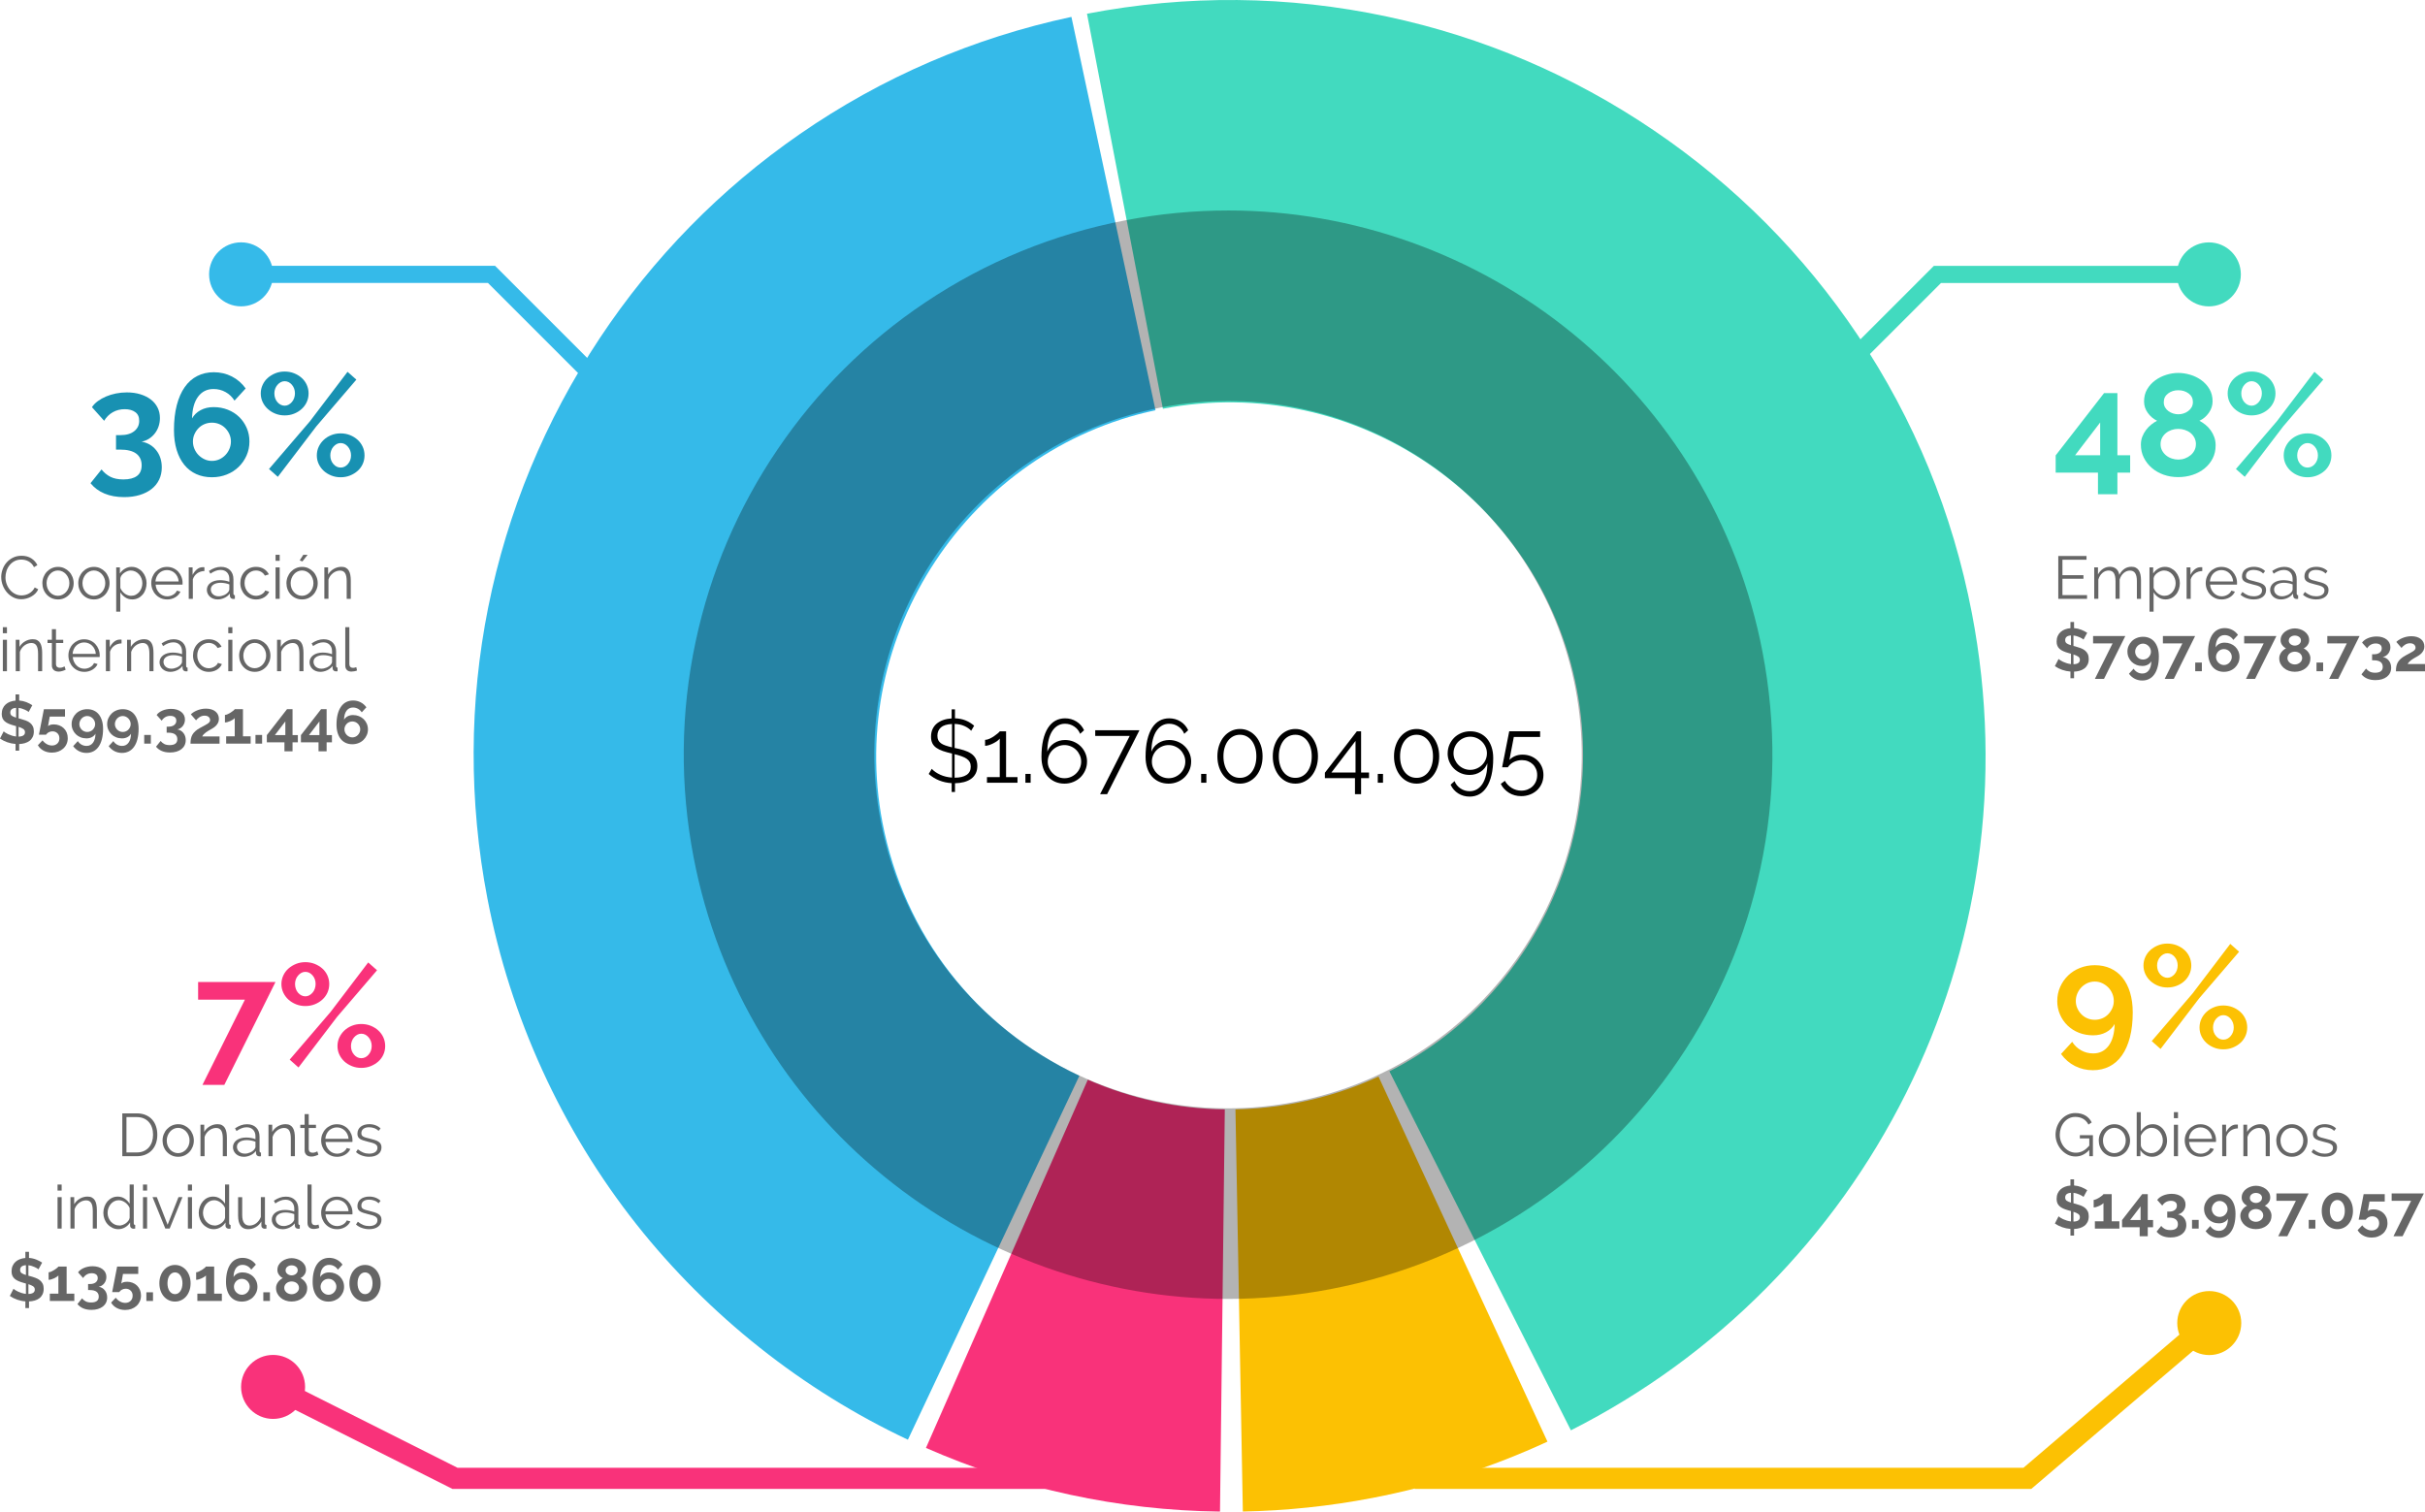 <svg xmlns="http://www.w3.org/2000/svg" id="Layer_2" viewBox="0 0 1145.3 714.01"><defs><style> .cls-1 { fill: #fcc103; } .cls-2 { opacity: .3; } .cls-3 { fill: #42dabf; } .cls-4 { fill: #35bae9; } .cls-5 { fill: #666; } .cls-6 { fill: #1891b2; } .cls-7 { fill: #f9327a; } </style></defs><g id="Layer_1_copy"><g><g><polygon class="cls-4" points="286.3 189.5 230.44 133.64 113.86 133.64 113.86 125.55 233.8 125.55 292.02 183.77 286.3 189.5"></polygon><path class="cls-3" d="M837.34,211.35c-1.04,0-2.07-.4-2.86-1.19-1.58-1.58-1.58-4.14,0-5.72l78.88-78.87h129.87c2.23,0,4.05,1.81,4.05,4.05s-1.81,4.05-4.05,4.05h-126.52l-76.51,76.5c-.79.79-1.83,1.19-2.86,1.19Z"></path><path class="cls-4" d="M128.98,129.59c0,8.35-6.77,15.12-15.11,15.12s-15.12-6.77-15.12-15.12,6.77-15.12,15.12-15.12,15.11,6.77,15.11,15.12Z"></path><path class="cls-3" d="M1058.33,129.61c0,8.35-6.77,15.11-15.11,15.11s-15.12-6.77-15.12-15.11,6.77-15.12,15.12-15.12,15.11,6.77,15.11,15.12Z"></path><g><path class="cls-6" d="M66.83,208.61c2.87.5,5.19,1.86,6.95,4.07,1.76,2.21,2.63,4.92,2.63,8.11,0,2.14-.42,4.08-1.27,5.82-.84,1.73-2.04,3.21-3.59,4.41-1.55,1.21-3.42,2.14-5.61,2.81-2.19.66-4.63.99-7.32.99-3.51,0-6.6-.56-9.27-1.68-2.67-1.12-4.87-2.75-6.6-4.89l5.2-6.5c1.19,1.51,2.59,2.67,4.21,3.49,1.62.82,3.66,1.23,6.12,1.23,2.78,0,4.92-.55,6.4-1.64,1.48-1.09,2.22-2.78,2.22-5.06s-.84-4.2-2.53-5.47c-1.69-1.28-4.24-1.92-7.66-1.92h-1.92v-6.84h2.12c2.78,0,4.95-.63,6.5-1.88,1.55-1.25,2.33-2.86,2.33-4.83s-.63-3.26-1.88-4.17c-1.26-.91-2.91-1.37-4.96-1.37s-3.98.48-5.65,1.44c-1.67.96-3.02,2.3-4.07,4.04l-5.75-6.43c.68-1.05,1.6-2,2.74-2.84,1.14-.84,2.43-1.57,3.87-2.19s3-1.09,4.69-1.44c1.69-.34,3.42-.51,5.2-.51,2.33,0,4.45.3,6.36.89,1.92.59,3.56,1.41,4.93,2.46s2.43,2.32,3.18,3.8c.75,1.48,1.13,3.14,1.13,4.96,0,1.37-.21,2.67-.62,3.9s-1,2.35-1.78,3.35c-.78,1-1.7,1.85-2.77,2.53-1.07.68-2.25,1.14-3.52,1.37Z"></path><path class="cls-6" d="M117.81,208.54c0,2.37-.46,4.58-1.37,6.64-.91,2.05-2.16,3.84-3.73,5.37-1.57,1.53-3.44,2.73-5.61,3.59-2.17.87-4.51,1.3-7.01,1.3-2.74,0-5.21-.5-7.42-1.51-2.21-1-4.1-2.46-5.65-4.38-1.55-1.92-2.75-4.25-3.59-7.01-.84-2.76-1.27-5.9-1.27-9.41,0-4.42.44-8.34,1.33-11.74.89-3.4,2.14-6.25,3.76-8.55,1.62-2.3,3.59-4.05,5.92-5.23s4.93-1.78,7.8-1.78c3.06,0,5.89.66,8.49,1.98,2.6,1.32,4.79,3.22,6.57,5.68l-5.27,5.75c-1.09-1.73-2.51-3.08-4.24-4.04-1.73-.96-3.63-1.44-5.68-1.44-3.06,0-5.49,1.21-7.29,3.63-1.8,2.42-2.75,5.84-2.84,10.26.91-1.64,2.26-2.94,4.04-3.9s3.83-1.44,6.16-1.44,4.6.41,6.67,1.23c2.08.82,3.87,1.96,5.37,3.42,1.51,1.46,2.69,3.18,3.56,5.17.87,1.98,1.3,4.12,1.3,6.4ZM100.09,217.71c1.23,0,2.38-.24,3.46-.72,1.07-.48,2.02-1.14,2.84-1.98.82-.84,1.47-1.82,1.95-2.94s.72-2.29.72-3.52-.24-2.38-.72-3.46c-.48-1.07-1.12-2.02-1.92-2.84-.8-.82-1.75-1.46-2.84-1.92-1.1-.46-2.26-.68-3.49-.68s-2.4.23-3.49.68c-1.1.46-2.04,1.09-2.84,1.92-.8.82-1.44,1.77-1.92,2.84-.48,1.07-.72,2.22-.72,3.46s.24,2.41.72,3.52,1.13,2.09,1.95,2.91c.82.82,1.77,1.48,2.84,1.98,1.07.5,2.22.75,3.46.75Z"></path><path class="cls-6" d="M134.44,196.22c-1.55,0-3.01-.27-4.38-.82-1.37-.55-2.57-1.29-3.59-2.22-1.03-.93-1.84-2.03-2.43-3.28-.59-1.25-.89-2.61-.89-4.07s.3-2.76.89-4.04c.59-1.28,1.4-2.37,2.43-3.28,1.03-.91,2.22-1.64,3.59-2.19,1.37-.55,2.83-.82,4.38-.82s3.08.27,4.45.82c1.37.55,2.57,1.28,3.59,2.19,1.03.91,1.82,2.01,2.4,3.28.57,1.28.86,2.62.86,4.04s-.29,2.82-.86,4.07c-.57,1.25-1.37,2.35-2.4,3.28-1.03.94-2.22,1.68-3.59,2.22-1.37.55-2.85.82-4.45.82ZM127.05,221.54l19.3-22.51,17.79-23.4,4.17,3.69-18.89,22.04-18.2,23.88-4.17-3.7ZM134.44,191.64c.68,0,1.31-.16,1.88-.48.57-.32,1.08-.74,1.54-1.27.46-.52.81-1.14,1.06-1.85.25-.71.38-1.45.38-2.22,0-1.6-.48-2.95-1.44-4.07-.96-1.12-2.1-1.68-3.42-1.68-.68,0-1.31.16-1.88.48-.57.32-1.08.74-1.54,1.27-.46.53-.81,1.13-1.06,1.81-.25.68-.38,1.42-.38,2.19,0,.82.13,1.59.38,2.29.25.71.6,1.32,1.06,1.85.46.53.98.94,1.57,1.23.59.3,1.21.45,1.85.45ZM160.86,225.44c-1.55,0-3.01-.27-4.38-.82-1.37-.55-2.56-1.28-3.56-2.19-1-.91-1.8-2-2.4-3.25-.59-1.25-.89-2.61-.89-4.07s.3-2.82.89-4.07c.59-1.25,1.39-2.35,2.4-3.29,1-.93,2.19-1.68,3.56-2.22,1.37-.55,2.83-.82,4.38-.82s3.08.27,4.45.82c1.37.55,2.57,1.29,3.59,2.22,1.03.94,1.82,2.03,2.4,3.29.57,1.25.86,2.61.86,4.07s-.29,2.82-.86,4.07c-.57,1.26-1.37,2.34-2.4,3.25-1.03.91-2.22,1.64-3.59,2.19-1.37.55-2.85.82-4.45.82ZM160.86,220.86c1.37,0,2.53-.57,3.49-1.71.96-1.14,1.44-2.49,1.44-4.04s-.49-2.96-1.47-4.11c-.98-1.14-2.13-1.71-3.46-1.71-.68,0-1.31.16-1.88.48-.57.32-1.08.74-1.54,1.27-.46.52-.81,1.14-1.06,1.85-.25.71-.38,1.45-.38,2.22,0,1.6.48,2.95,1.44,4.07.96,1.12,2.1,1.68,3.42,1.68Z"></path></g><g><path class="cls-5" d="M.57,272.6c0-1.21.21-2.43.64-3.63.43-1.21,1.05-2.28,1.87-3.23.82-.95,1.82-1.72,3.02-2.32,1.2-.6,2.56-.9,4.08-.9,1.8,0,3.34.41,4.62,1.23,1.27.82,2.22,1.88,2.85,3.19l-1.6.97c-.32-.66-.71-1.22-1.17-1.68-.46-.46-.95-.83-1.48-1.11-.53-.29-1.08-.49-1.65-.61-.57-.12-1.13-.19-1.68-.19-1.22,0-2.29.25-3.22.74-.93.49-1.71,1.14-2.35,1.94-.64.8-1.12,1.7-1.44,2.69-.32,1-.48,2.01-.48,3.04,0,1.12.19,2.19.58,3.22.39,1.03.92,1.93,1.6,2.72.67.79,1.47,1.42,2.39,1.88.92.47,1.92.7,3.01.7.57,0,1.15-.07,1.75-.21.6-.14,1.18-.37,1.74-.68.56-.31,1.08-.7,1.55-1.17.47-.47.87-1.03,1.2-1.7l1.65.86c-.32.76-.78,1.43-1.37,2.01-.59.58-1.24,1.07-1.97,1.47-.72.4-1.49.7-2.29.91-.81.21-1.6.31-2.38.31-1.39,0-2.66-.3-3.82-.91-1.16-.61-2.16-1.4-2.99-2.38-.84-.98-1.49-2.09-1.95-3.33-.47-1.24-.7-2.51-.7-3.8Z"></path><path class="cls-5" d="M27.39,283.15c-1.08,0-2.08-.21-2.98-.61s-1.68-.96-2.34-1.67c-.66-.7-1.16-1.52-1.52-2.45-.36-.93-.54-1.91-.54-2.93s.19-2.03.56-2.96c.37-.93.88-1.75,1.54-2.45.66-.7,1.43-1.26,2.34-1.68.9-.42,1.89-.63,2.95-.63s2.05.21,2.95.63c.9.42,1.68.98,2.34,1.68.66.7,1.17,1.52,1.54,2.45.37.93.56,1.92.56,2.96s-.19,2-.56,2.93c-.37.93-.88,1.75-1.54,2.45-.66.7-1.44,1.26-2.34,1.67-.9.41-1.89.61-2.95.61ZM22,275.51c0,.84.14,1.61.41,2.32.27.71.66,1.34,1.14,1.88.48.54,1.05.96,1.71,1.27.66.3,1.35.46,2.09.46s1.44-.16,2.09-.47c.66-.31,1.23-.74,1.72-1.28.49-.54.88-1.17,1.17-1.9.28-.72.43-1.5.43-2.34s-.14-1.59-.43-2.32c-.29-.73-.67-1.37-1.17-1.91-.49-.54-1.06-.97-1.71-1.28-.65-.31-1.34-.47-2.08-.47s-1.44.16-2.09.47c-.66.31-1.23.75-1.71,1.3s-.87,1.19-1.15,1.92c-.29.73-.43,1.52-.43,2.35Z"></path><path class="cls-5" d="M44.34,283.15c-1.08,0-2.08-.21-2.98-.61s-1.68-.96-2.34-1.67c-.66-.7-1.16-1.52-1.52-2.45-.36-.93-.54-1.91-.54-2.93s.19-2.03.56-2.96c.37-.93.88-1.75,1.54-2.45.66-.7,1.43-1.26,2.34-1.68.9-.42,1.89-.63,2.95-.63s2.05.21,2.95.63c.9.42,1.68.98,2.34,1.68.66.7,1.17,1.52,1.54,2.45.37.93.56,1.92.56,2.96s-.19,2-.56,2.93c-.37.93-.88,1.75-1.54,2.45-.66.7-1.44,1.26-2.34,1.67-.9.41-1.89.61-2.95.61ZM38.96,275.51c0,.84.14,1.61.41,2.32.27.71.66,1.34,1.14,1.88.48.54,1.05.96,1.71,1.27.66.3,1.35.46,2.09.46s1.44-.16,2.09-.47c.66-.31,1.23-.74,1.72-1.28.49-.54.88-1.17,1.17-1.9.28-.72.43-1.5.43-2.34s-.14-1.59-.43-2.32c-.29-.73-.67-1.37-1.17-1.91-.49-.54-1.06-.97-1.71-1.28-.65-.31-1.34-.47-2.08-.47s-1.44.16-2.09.47c-.66.31-1.23.75-1.71,1.3s-.87,1.19-1.15,1.92c-.29.73-.43,1.52-.43,2.35Z"></path><path class="cls-5" d="M62.49,283.15c-1.25,0-2.37-.32-3.33-.96s-1.75-1.44-2.34-2.41v9.15h-1.94v-20.92h1.74v2.88c.61-.93,1.4-1.69,2.37-2.26.97-.58,2.02-.87,3.16-.87,1.03,0,1.97.21,2.84.64.86.43,1.61,1,2.24,1.71.63.71,1.12,1.53,1.47,2.46.35.93.53,1.89.53,2.88,0,1.04-.16,2.03-.48,2.96-.32.93-.78,1.75-1.38,2.45-.6.7-1.31,1.26-2.14,1.67-.83.41-1.73.61-2.72.61ZM61.95,281.44c.8,0,1.52-.17,2.17-.51.65-.34,1.2-.79,1.67-1.35.46-.56.82-1.2,1.07-1.91.25-.71.37-1.45.37-2.21,0-.8-.14-1.56-.43-2.28-.28-.72-.67-1.36-1.17-1.91-.49-.55-1.08-.99-1.75-1.31-.67-.32-1.4-.48-2.18-.48-.49,0-1.01.1-1.54.3-.53.2-1.04.47-1.51.8s-.88.72-1.21,1.17c-.33.45-.54.92-.61,1.41v4.56c.23.53.52,1.03.87,1.48s.75.85,1.2,1.18c.45.33.93.59,1.45.78.52.19,1.06.29,1.61.29Z"></path><path class="cls-5" d="M78.91,283.15c-1.08,0-2.08-.21-2.99-.61-.91-.41-1.7-.97-2.37-1.68-.67-.71-1.18-1.53-1.55-2.46-.37-.93-.56-1.93-.56-2.99s.19-2.03.56-2.95c.37-.92.89-1.73,1.55-2.42.67-.69,1.45-1.24,2.35-1.65s1.9-.61,2.98-.61,2.08.21,2.98.61c.9.41,1.68.96,2.32,1.67.65.7,1.15,1.51,1.51,2.42.36.91.54,1.88.54,2.91,0,.15,0,.3-.01.46,0,.15-.02.26-.04.31h-12.68c.06.8.24,1.53.56,2.21.31.67.71,1.26,1.2,1.75s1.04.88,1.68,1.15c.64.28,1.32.41,2.04.41.49,0,.98-.07,1.45-.2.47-.13.91-.31,1.31-.54.4-.23.76-.51,1.07-.84.31-.33.56-.7.73-1.1l1.68.46c-.23.55-.55,1.05-.97,1.5s-.9.84-1.45,1.17c-.55.33-1.16.59-1.82.77-.67.18-1.35.27-2.05.27ZM84.38,274.66c-.06-.8-.24-1.52-.56-2.18s-.71-1.22-1.2-1.7-1.05-.85-1.7-1.11c-.65-.27-1.33-.4-2.05-.4s-1.41.13-2.05.4c-.65.27-1.21.64-1.7,1.11s-.87,1.04-1.17,1.71-.47,1.39-.53,2.17h10.94Z"></path><path class="cls-5" d="M96.55,269.73c-1.31.04-2.45.4-3.42,1.08-.97.68-1.65,1.62-2.05,2.82v9.23h-1.94v-14.85h1.82v3.56c.51-1.04,1.19-1.91,2.02-2.61.84-.69,1.74-1.04,2.71-1.04h.48c.15,0,.28,0,.37.03v1.77Z"></path><path class="cls-5" d="M102.79,283.15c-.76,0-1.45-.12-2.08-.36s-1.16-.57-1.61-.98c-.45-.42-.79-.9-1.04-1.45s-.37-1.13-.37-1.74c0-.68.15-1.31.46-1.87.3-.56.73-1.04,1.28-1.44.55-.4,1.21-.71,1.98-.93.77-.22,1.62-.33,2.55-.33.74,0,1.5.07,2.28.2.78.13,1.47.32,2.08.57v-1.34c0-1.31-.38-2.35-1.13-3.12-.75-.77-1.76-1.15-3.04-1.15-.8,0-1.59.15-2.38.46-.79.3-1.59.74-2.41,1.31l-.68-1.28c.97-.65,1.91-1.13,2.82-1.45.91-.32,1.86-.49,2.85-.49,1.8,0,3.24.52,4.3,1.57,1.06,1.05,1.6,2.49,1.6,4.33v6.7c0,.53.23.8.68.8v1.71c-.15.02-.29.03-.43.04-.13,0-.25.01-.34.01-.38,0-.73-.11-1.04-.34-.31-.23-.49-.57-.53-1.03l-.06-1.17c-.65.87-1.5,1.55-2.55,2.04-1.05.49-2.12.73-3.21.73ZM103.27,281.67c.85,0,1.71-.19,2.55-.56s1.52-.88,2.01-1.52c.13-.17.25-.36.34-.56s.14-.38.14-.56v-2.42c-.65-.25-1.32-.44-2.02-.57-.7-.13-1.39-.2-2.05-.2-1.39,0-2.51.28-3.38.84-.86.56-1.3,1.33-1.3,2.32,0,.4.08.79.23,1.17.15.38.38.72.7,1.03s.7.55,1.15.74c.46.19,1,.29,1.62.29Z"></path><path class="cls-5" d="M113.5,275.4c0-1.04.18-2.03.54-2.96.36-.93.87-1.74,1.52-2.44.66-.69,1.44-1.24,2.35-1.64.91-.4,1.92-.6,3.02-.6,1.41,0,2.63.32,3.68.96,1.04.64,1.83,1.5,2.37,2.58l-1.88.6c-.42-.76-1-1.35-1.74-1.78-.74-.43-1.57-.64-2.48-.64-.76,0-1.47.15-2.12.46-.66.3-1.23.72-1.71,1.24-.48.52-.86,1.14-1.14,1.87-.28.72-.41,1.51-.41,2.37s.14,1.62.43,2.37c.29.74.67,1.38,1.17,1.92.49.54,1.07.97,1.72,1.28s1.35.47,2.09.47c.47,0,.94-.07,1.41-.2.47-.13.9-.32,1.3-.56.4-.24.74-.51,1.03-.81.29-.3.48-.63.6-.97l1.88.57c-.21.53-.51,1.02-.91,1.47s-.87.84-1.41,1.17c-.54.33-1.14.59-1.8.77-.66.18-1.33.27-2.04.27-1.08,0-2.08-.21-2.99-.61-.91-.41-1.7-.97-2.37-1.68-.67-.71-1.18-1.53-1.55-2.46-.37-.93-.56-1.93-.56-2.99Z"></path><path class="cls-5" d="M130.15,264.91v-2.85h1.94v2.85h-1.94ZM130.15,282.86v-14.85h1.94v14.85h-1.94Z"></path><path class="cls-5" d="M142.66,283.15c-1.08,0-2.08-.21-2.98-.61s-1.68-.96-2.34-1.67c-.66-.7-1.16-1.52-1.52-2.45-.36-.93-.54-1.91-.54-2.93s.19-2.03.56-2.96c.37-.93.88-1.75,1.54-2.45.66-.7,1.43-1.26,2.34-1.68.9-.42,1.89-.63,2.95-.63s2.05.21,2.95.63c.9.42,1.68.98,2.34,1.68.66.7,1.17,1.52,1.54,2.45.37.93.56,1.92.56,2.96s-.19,2-.56,2.93c-.37.93-.88,1.75-1.54,2.45-.66.7-1.44,1.26-2.34,1.67-.9.41-1.89.61-2.95.61ZM137.27,275.51c0,.84.14,1.61.41,2.32.27.71.66,1.34,1.14,1.88.48.54,1.05.96,1.71,1.27.66.3,1.35.46,2.09.46s1.44-.16,2.09-.47c.66-.31,1.23-.74,1.72-1.28.49-.54.88-1.17,1.17-1.9.28-.72.43-1.5.43-2.34s-.14-1.59-.43-2.32c-.29-.73-.67-1.37-1.17-1.91-.49-.54-1.06-.97-1.71-1.28-.65-.31-1.34-.47-2.08-.47s-1.44.16-2.09.47c-.66.31-1.23.75-1.71,1.3s-.87,1.19-1.15,1.92c-.29.73-.43,1.52-.43,2.35ZM142.83,265.2l-1.28-.48,1.68-2.65h2.05l-2.45,3.13Z"></path><path class="cls-5" d="M165.68,282.86h-1.94v-8.29c0-1.77-.26-3.05-.77-3.85-.51-.8-1.31-1.2-2.39-1.2-.57,0-1.14.1-1.71.31s-1.1.5-1.6.88c-.49.38-.93.83-1.3,1.35-.37.52-.65,1.09-.84,1.7v9.09h-1.94v-14.85h1.77v3.36c.3-.53.68-1.02,1.13-1.47s.95-.83,1.5-1.15c.55-.32,1.14-.57,1.75-.74.62-.17,1.26-.26,1.92-.26.84,0,1.53.15,2.09.46.56.3,1.01.73,1.35,1.28.34.55.59,1.22.74,2.02.15.8.23,1.68.23,2.65v8.69Z"></path><path class="cls-5" d="M1.34,299.11v-2.85h1.94v2.85h-1.94ZM1.34,317.06v-14.85h1.94v14.85h-1.94Z"></path><path class="cls-5" d="M19.92,317.06h-1.94v-8.29c0-1.77-.26-3.05-.77-3.85-.51-.8-1.31-1.2-2.39-1.2-.57,0-1.14.1-1.71.31s-1.1.5-1.6.88c-.49.38-.93.83-1.3,1.35-.37.52-.65,1.09-.84,1.7v9.09h-1.94v-14.85h1.77v3.36c.3-.53.68-1.02,1.13-1.47s.95-.83,1.5-1.15c.55-.32,1.14-.57,1.75-.74.62-.17,1.26-.26,1.92-.26.84,0,1.53.15,2.09.46.56.3,1.01.73,1.35,1.28.34.55.59,1.22.74,2.02.15.8.23,1.68.23,2.65v8.69Z"></path><path class="cls-5" d="M31.01,316.35c-.11.06-.28.13-.5.23-.22.09-.47.19-.76.28-.29.1-.61.18-.97.26-.36.08-.74.11-1.14.11s-.82-.06-1.2-.17c-.38-.11-.71-.29-1-.53-.28-.24-.51-.54-.68-.9-.17-.36-.26-.78-.26-1.25v-10.63h-2.05v-1.54h2.05v-5.02h1.94v5.02h3.42v1.54h-3.42v10.09c.04.55.23.96.57,1.21.34.26.75.38,1.23.38.55,0,1.04-.09,1.45-.27.42-.18.68-.31.8-.38l.51,1.57Z"></path><path class="cls-5" d="M39.78,317.35c-1.08,0-2.08-.21-2.99-.61-.91-.41-1.7-.97-2.37-1.68-.67-.71-1.18-1.53-1.55-2.46-.37-.93-.56-1.93-.56-2.99s.19-2.03.56-2.95c.37-.92.89-1.73,1.55-2.42.67-.69,1.45-1.24,2.35-1.65s1.9-.61,2.98-.61,2.08.21,2.98.61c.9.41,1.68.96,2.32,1.67.65.7,1.15,1.51,1.51,2.42.36.91.54,1.88.54,2.91,0,.15,0,.3-.01.46,0,.15-.02.26-.04.31h-12.68c.06.8.24,1.53.56,2.21.31.67.71,1.26,1.2,1.75s1.04.88,1.68,1.15c.64.28,1.32.41,2.04.41.49,0,.98-.07,1.45-.2.47-.13.91-.31,1.31-.54.4-.23.76-.51,1.07-.84.31-.33.56-.7.73-1.1l1.68.46c-.23.55-.55,1.05-.97,1.5s-.9.84-1.45,1.17c-.55.33-1.16.59-1.82.77-.67.18-1.35.27-2.05.27ZM45.25,308.85c-.06-.8-.24-1.52-.56-2.18s-.71-1.22-1.2-1.7-1.05-.85-1.7-1.11c-.65-.27-1.33-.4-2.05-.4s-1.41.13-2.05.4c-.65.27-1.21.64-1.7,1.11s-.87,1.04-1.17,1.71-.47,1.39-.53,2.17h10.94Z"></path><path class="cls-5" d="M57.42,303.92c-1.31.04-2.45.4-3.42,1.08-.97.68-1.65,1.62-2.05,2.82v9.23h-1.94v-14.85h1.82v3.56c.51-1.04,1.19-1.91,2.02-2.61.84-.69,1.74-1.04,2.71-1.04h.48c.15,0,.28,0,.37.03v1.77Z"></path><path class="cls-5" d="M72.5,317.06h-1.94v-8.29c0-1.77-.26-3.05-.77-3.85-.51-.8-1.31-1.2-2.39-1.2-.57,0-1.14.1-1.71.31s-1.1.5-1.6.88c-.49.38-.93.83-1.3,1.35-.37.52-.65,1.09-.84,1.7v9.09h-1.94v-14.85h1.77v3.36c.3-.53.68-1.02,1.13-1.47s.95-.83,1.5-1.15c.55-.32,1.14-.57,1.75-.74.62-.17,1.26-.26,1.92-.26.84,0,1.53.15,2.09.46.56.3,1.01.73,1.35,1.28.34.55.59,1.22.74,2.02.15.8.23,1.68.23,2.65v8.69Z"></path><path class="cls-5" d="M80.45,317.35c-.76,0-1.45-.12-2.08-.36s-1.16-.57-1.61-.98c-.45-.42-.79-.9-1.04-1.45s-.37-1.13-.37-1.74c0-.68.15-1.31.46-1.87.3-.56.73-1.04,1.28-1.44.55-.4,1.21-.71,1.98-.93.77-.22,1.62-.33,2.55-.33.74,0,1.5.07,2.28.2.78.13,1.47.32,2.08.57v-1.34c0-1.31-.38-2.35-1.13-3.12-.75-.77-1.76-1.15-3.04-1.15-.8,0-1.59.15-2.38.46-.79.3-1.59.74-2.41,1.31l-.68-1.28c.97-.65,1.91-1.13,2.82-1.45.91-.32,1.86-.49,2.85-.49,1.8,0,3.24.52,4.3,1.57,1.06,1.05,1.6,2.49,1.6,4.33v6.7c0,.53.23.8.68.8v1.71c-.15.02-.29.03-.43.04-.13,0-.25.01-.34.01-.38,0-.73-.11-1.04-.34-.31-.23-.49-.57-.53-1.03l-.06-1.17c-.65.87-1.5,1.55-2.55,2.04-1.05.49-2.12.73-3.21.73ZM80.93,315.86c.85,0,1.71-.19,2.55-.56s1.52-.88,2.01-1.52c.13-.17.25-.36.34-.56s.14-.38.14-.56v-2.42c-.65-.25-1.32-.44-2.02-.57-.7-.13-1.39-.2-2.05-.2-1.39,0-2.51.28-3.38.84-.86.56-1.3,1.33-1.3,2.32,0,.4.08.79.23,1.17.15.38.38.72.7,1.03s.7.55,1.15.74c.46.19,1,.29,1.62.29Z"></path><path class="cls-5" d="M91.16,309.6c0-1.04.18-2.03.54-2.96.36-.93.87-1.74,1.52-2.44.66-.69,1.44-1.24,2.35-1.64.91-.4,1.92-.6,3.02-.6,1.41,0,2.63.32,3.68.96,1.04.64,1.83,1.5,2.37,2.58l-1.88.6c-.42-.76-1-1.35-1.74-1.78-.74-.43-1.57-.64-2.48-.64-.76,0-1.47.15-2.12.46-.66.3-1.23.72-1.71,1.24-.48.52-.86,1.14-1.14,1.87-.28.72-.41,1.51-.41,2.37s.14,1.62.43,2.37c.29.74.67,1.38,1.17,1.92.49.54,1.07.97,1.72,1.28s1.35.47,2.09.47c.47,0,.94-.07,1.41-.2.47-.13.9-.32,1.3-.56.4-.24.74-.51,1.03-.81.29-.3.48-.63.6-.97l1.88.57c-.21.53-.51,1.02-.91,1.47s-.87.84-1.41,1.17c-.54.33-1.14.59-1.8.77-.66.18-1.33.27-2.04.27-1.08,0-2.08-.21-2.99-.61-.91-.41-1.7-.97-2.37-1.68-.67-.71-1.18-1.53-1.55-2.46-.37-.93-.56-1.93-.56-2.99Z"></path><path class="cls-5" d="M107.81,299.11v-2.85h1.94v2.85h-1.94ZM107.81,317.06v-14.85h1.94v14.85h-1.94Z"></path><path class="cls-5" d="M120.32,317.35c-1.08,0-2.08-.21-2.98-.61s-1.68-.96-2.34-1.67c-.66-.7-1.16-1.52-1.52-2.45-.36-.93-.54-1.91-.54-2.93s.19-2.03.56-2.96c.37-.93.88-1.75,1.54-2.45.66-.7,1.43-1.26,2.34-1.68.9-.42,1.89-.63,2.95-.63s2.05.21,2.95.63c.9.42,1.68.98,2.34,1.68.66.7,1.17,1.52,1.54,2.45.37.93.56,1.92.56,2.96s-.19,2-.56,2.93c-.37.93-.88,1.75-1.54,2.45-.66.7-1.44,1.26-2.34,1.67-.9.41-1.89.61-2.95.61ZM114.93,309.71c0,.84.14,1.61.41,2.32.27.71.66,1.34,1.14,1.88.48.54,1.05.96,1.71,1.27.66.3,1.35.46,2.09.46s1.44-.16,2.09-.47c.66-.31,1.23-.74,1.72-1.28.49-.54.88-1.17,1.17-1.9.28-.72.43-1.5.43-2.34s-.14-1.59-.43-2.32c-.29-.73-.67-1.37-1.17-1.91-.49-.54-1.06-.97-1.71-1.28-.65-.31-1.34-.47-2.08-.47s-1.44.16-2.09.47c-.66.31-1.23.75-1.71,1.3s-.87,1.19-1.15,1.92c-.29.73-.43,1.52-.43,2.35Z"></path><path class="cls-5" d="M143.34,317.06h-1.94v-8.29c0-1.77-.26-3.05-.77-3.85-.51-.8-1.31-1.2-2.39-1.2-.57,0-1.14.1-1.71.31s-1.1.5-1.6.88c-.49.38-.93.83-1.3,1.35-.37.52-.65,1.09-.84,1.7v9.09h-1.94v-14.85h1.77v3.36c.3-.53.68-1.02,1.13-1.47s.95-.83,1.5-1.15c.55-.32,1.14-.57,1.75-.74.62-.17,1.26-.26,1.92-.26.84,0,1.53.15,2.09.46.56.3,1.01.73,1.35,1.28.34.55.59,1.22.74,2.02.15.8.23,1.68.23,2.65v8.69Z"></path><path class="cls-5" d="M151.29,317.35c-.76,0-1.45-.12-2.08-.36s-1.16-.57-1.61-.98c-.45-.42-.79-.9-1.04-1.45s-.37-1.13-.37-1.74c0-.68.15-1.31.46-1.87.3-.56.73-1.04,1.28-1.44.55-.4,1.21-.71,1.98-.93.77-.22,1.62-.33,2.55-.33.74,0,1.5.07,2.28.2.78.13,1.47.32,2.08.57v-1.34c0-1.31-.38-2.35-1.13-3.12-.75-.77-1.76-1.15-3.04-1.15-.8,0-1.59.15-2.38.46-.79.3-1.59.74-2.41,1.31l-.68-1.28c.97-.65,1.91-1.13,2.82-1.45.91-.32,1.86-.49,2.85-.49,1.8,0,3.24.52,4.3,1.57,1.06,1.05,1.6,2.49,1.6,4.33v6.7c0,.53.23.8.68.8v1.71c-.15.02-.29.03-.43.04-.13,0-.25.01-.34.01-.38,0-.73-.11-1.04-.34-.31-.23-.49-.57-.53-1.03l-.06-1.17c-.65.87-1.5,1.55-2.55,2.04-1.05.49-2.12.73-3.21.73ZM151.78,315.86c.85,0,1.71-.19,2.55-.56s1.52-.88,2.01-1.52c.13-.17.25-.36.34-.56s.14-.38.14-.56v-2.42c-.65-.25-1.32-.44-2.02-.57-.7-.13-1.39-.2-2.05-.2-1.39,0-2.51.28-3.38.84-.86.56-1.3,1.33-1.3,2.32,0,.4.08.79.23,1.17.15.38.38.72.7,1.03s.7.55,1.15.74c.46.19,1,.29,1.62.29Z"></path><path class="cls-5" d="M163.06,296.26h1.94v17.44c0,.55.15.98.46,1.3.3.31.73.47,1.28.47.21,0,.46-.03.74-.09s.55-.13.8-.23l.34,1.57c-.36.15-.8.28-1.32.37-.52.09-.97.14-1.35.14-.89,0-1.6-.25-2.11-.75-.51-.5-.77-1.21-.77-2.12v-18.1Z"></path><path class="cls-5" d="M13.54,336.33c-.11-.13-.33-.29-.64-.49-.31-.19-.68-.38-1.11-.58-.43-.2-.9-.38-1.41-.54-.51-.16-1.05-.27-1.6-.33v4.93l.71.17c.99.27,1.89.55,2.69.85.81.3,1.49.68,2.05,1.14.56.46.99,1,1.3,1.64.3.64.46,1.42.46,2.35,0,1.04-.19,1.94-.56,2.68s-.87,1.35-1.51,1.82c-.64.47-1.37.83-2.21,1.07-.84.24-1.72.38-2.65.41v3.13h-1.71v-3.16c-1.33-.1-2.63-.37-3.9-.81s-2.42-1.03-3.45-1.75l1.74-3.39c.15.15.41.35.78.6.37.25.82.49,1.35.74.53.25,1.12.47,1.75.67.64.2,1.3.34,1.98.41v-4.9l-1.05-.29c-.97-.27-1.81-.56-2.52-.87s-1.31-.68-1.78-1.1c-.48-.42-.83-.91-1.07-1.48-.24-.57-.36-1.24-.36-2.02,0-.97.17-1.83.5-2.58.33-.75.79-1.39,1.37-1.91.58-.52,1.27-.94,2.07-1.24s1.66-.49,2.59-.57v-2.91h1.71v2.88c1.23.1,2.38.36,3.43.78,1.05.43,1.98.91,2.78,1.44l-1.74,3.19ZM4.87,336.61c0,.65.23,1.14.68,1.47.46.33,1.14.63,2.05.9v-4.62c-1.82.11-2.74.86-2.74,2.25ZM11.8,345.87c0-.66-.27-1.18-.8-1.54-.53-.36-1.27-.69-2.22-1v4.62c2.01-.06,3.02-.75,3.02-2.08Z"></path><path class="cls-5" d="M25.33,342.17c.95,0,1.83.16,2.65.47.82.31,1.52.76,2.12,1.33.6.57,1.06,1.25,1.4,2.05.33.8.5,1.68.5,2.65,0,1.03-.19,1.96-.57,2.79-.38.84-.9,1.55-1.57,2.15-.67.6-1.45,1.06-2.37,1.4-.91.33-1.9.5-2.96.5-1.48,0-2.81-.31-3.98-.94s-2.06-1.48-2.66-2.57l2.19-2.28c.55.74,1.22,1.33,2.01,1.77.79.44,1.61.66,2.46.66,1.03,0,1.87-.31,2.52-.93.66-.62.98-1.44.98-2.46s-.31-1.79-.93-2.39c-.62-.61-1.4-.91-2.35-.91-.63,0-1.21.14-1.75.43-.54.29-.97.67-1.3,1.17h-3.33c0-.06.04-.27.11-.64.08-.37.17-.84.29-1.42.11-.58.24-1.23.37-1.94.13-.71.27-1.44.43-2.18.34-1.75.72-3.7,1.14-5.87h9.97v3.48h-7.21l-.8,4.53c.23-.25.56-.45,1-.6.44-.15.98-.23,1.62-.23Z"></path><path class="cls-5" d="M33.83,342.03c0-.99.19-1.91.57-2.76.38-.85.9-1.6,1.55-2.24.66-.64,1.43-1.14,2.34-1.5.9-.36,1.88-.54,2.92-.54,1.14,0,2.17.21,3.09.63.92.42,1.71,1.03,2.35,1.82.65.8,1.14,1.77,1.5,2.92s.53,2.46.53,3.92c0,1.84-.19,3.47-.56,4.89s-.89,2.6-1.57,3.56c-.67.96-1.5,1.69-2.47,2.18-.97.49-2.05.74-3.25.74-1.27,0-2.45-.28-3.53-.83s-1.99-1.34-2.74-2.37l2.19-2.39c.46.72,1.04,1.28,1.77,1.68.72.4,1.51.6,2.37.6,1.27,0,2.28-.5,3.03-1.51s1.14-2.43,1.18-4.27c-.38.68-.94,1.23-1.68,1.62-.74.4-1.6.6-2.56.6s-1.94-.17-2.79-.51c-.85-.34-1.6-.82-2.22-1.42-.63-.61-1.12-1.33-1.48-2.15-.36-.83-.54-1.71-.54-2.66ZM41.21,338.21c-.51,0-.99.1-1.44.3s-.84.47-1.18.83c-.34.35-.61.76-.81,1.23-.2.47-.3.96-.3,1.47s.1.99.3,1.44c.2.45.47.84.8,1.18.33.34.73.61,1.18.8.46.19.94.29,1.45.29s1-.1,1.45-.29c.46-.19.85-.46,1.18-.8.33-.34.6-.74.8-1.18.2-.45.3-.93.3-1.44s-.1-1-.3-1.47c-.2-.46-.47-.87-.81-1.21-.34-.34-.74-.62-1.18-.83-.45-.21-.93-.31-1.44-.31Z"></path><path class="cls-5" d="M50.61,342.03c0-.99.19-1.91.57-2.76.38-.85.9-1.6,1.55-2.24.66-.64,1.43-1.14,2.34-1.5.9-.36,1.88-.54,2.92-.54,1.14,0,2.17.21,3.09.63.92.42,1.71,1.03,2.35,1.82.65.8,1.14,1.77,1.5,2.92s.53,2.46.53,3.92c0,1.84-.19,3.47-.56,4.89s-.89,2.6-1.57,3.56c-.67.96-1.5,1.69-2.47,2.18-.97.49-2.05.74-3.25.74-1.27,0-2.45-.28-3.53-.83s-1.99-1.34-2.74-2.37l2.19-2.39c.46.72,1.04,1.28,1.77,1.68.72.4,1.51.6,2.37.6,1.27,0,2.28-.5,3.03-1.51s1.14-2.43,1.18-4.27c-.38.68-.94,1.23-1.68,1.62-.74.4-1.6.6-2.56.6s-1.94-.17-2.79-.51c-.85-.34-1.6-.82-2.22-1.42-.63-.61-1.12-1.33-1.48-2.15-.36-.83-.54-1.71-.54-2.66ZM57.99,338.21c-.51,0-.99.1-1.44.3s-.84.47-1.18.83c-.34.35-.61.76-.81,1.23-.2.47-.3.96-.3,1.47s.1.99.3,1.44c.2.45.47.84.8,1.18.33.34.73.61,1.18.8.46.19.94.29,1.45.29s1-.1,1.45-.29c.46-.19.85-.46,1.18-.8.33-.34.6-.74.8-1.18.2-.45.3-.93.3-1.44s-.1-1-.3-1.47c-.2-.46-.47-.87-.81-1.21-.34-.34-.74-.62-1.18-.83-.45-.21-.93-.31-1.44-.31Z"></path><path class="cls-5" d="M68.11,351.26v-4.1h3.13v4.1h-3.13Z"></path><path class="cls-5" d="M83.73,344.53c1.2.21,2.16.77,2.89,1.7.73.92,1.1,2.05,1.1,3.38,0,.89-.18,1.7-.53,2.42-.35.72-.85,1.33-1.5,1.84-.65.5-1.43.89-2.34,1.17-.91.28-1.93.41-3.05.41-1.46,0-2.75-.23-3.86-.7-1.11-.47-2.03-1.15-2.75-2.04l2.17-2.71c.49.63,1.08,1.11,1.75,1.45s1.52.51,2.55.51c1.16,0,2.05-.23,2.66-.68.62-.46.93-1.16.93-2.11s-.35-1.75-1.05-2.28c-.7-.53-1.77-.8-3.19-.8h-.8v-2.85h.88c1.16,0,2.06-.26,2.71-.78.65-.52.97-1.19.97-2.01s-.26-1.36-.78-1.74c-.52-.38-1.21-.57-2.07-.57s-1.66.2-2.35.6-1.26.96-1.7,1.68l-2.39-2.68c.29-.44.67-.83,1.14-1.18.47-.35,1.01-.66,1.61-.91.6-.26,1.25-.46,1.95-.6.7-.14,1.42-.21,2.17-.21.97,0,1.85.12,2.65.37.8.25,1.48.59,2.05,1.03.57.44,1.01.96,1.33,1.58s.47,1.31.47,2.07c0,.57-.09,1.11-.26,1.62-.17.51-.42.98-.74,1.4-.32.42-.71.77-1.15,1.05-.45.29-.94.48-1.47.57Z"></path><path class="cls-5" d="M89.97,351.26c0-.86.07-1.63.2-2.32.13-.69.37-1.33.71-1.92.34-.59.8-1.14,1.37-1.65s1.3-1.02,2.19-1.51c.76-.42,1.44-.78,2.04-1.1s1.1-.6,1.51-.87c.41-.27.72-.54.93-.81.21-.27.31-.59.31-.95,0-.57-.23-1.06-.68-1.47s-1.11-.61-1.97-.61c-.46,0-.87.06-1.25.19-.38.12-.74.29-1.07.5-.33.21-.64.44-.91.7-.28.26-.53.53-.76.81l-2.45-2.82c.25-.27.6-.56,1.05-.87.46-.31.99-.61,1.61-.88.62-.28,1.3-.5,2.05-.68.75-.18,1.55-.27,2.41-.27.97,0,1.83.12,2.59.36.76.24,1.4.57,1.92,1,.52.43.92.94,1.2,1.54.27.6.41,1.25.41,1.95,0,.67-.12,1.25-.37,1.77-.25.51-.56.97-.94,1.37-.38.4-.79.75-1.24,1.04-.45.29-.88.56-1.3.78-.34.19-.71.4-1.1.63-.39.23-.77.48-1.15.75-.38.28-.73.58-1.04.9-.31.32-.56.67-.73,1.03h8.18v3.45h-13.74Z"></path><path class="cls-5" d="M118.38,347.81v3.45h-11.57v-3.45h4.05v-8.63c-.17.23-.44.46-.8.7s-.76.46-1.2.67c-.44.21-.89.38-1.37.51-.48.13-.89.2-1.25.2v-3.56c.34,0,.76-.11,1.25-.33.49-.22.98-.48,1.45-.78.47-.3.89-.6,1.25-.9.36-.29.58-.53.66-.7h3.9v12.82h3.62Z"></path><path class="cls-5" d="M120.66,351.26v-4.1h3.13v4.1h-3.13Z"></path><path class="cls-5" d="M134.34,354.88v-4.25h-8.32v-3.39l9.52-12.25h2.62v12.23h2.51v3.42h-2.51v4.25h-3.82ZM129.83,347.21h4.93v-6.44l-4.93,6.44Z"></path><path class="cls-5" d="M150.44,354.88v-4.25h-8.32v-3.39l9.52-12.25h2.62v12.23h2.51v3.42h-2.51v4.25h-3.82ZM145.93,347.21h4.93v-6.44l-4.93,6.44Z"></path><path class="cls-5" d="M173.78,344.51c0,.99-.19,1.91-.57,2.76-.38.86-.9,1.6-1.55,2.24-.66.64-1.43,1.14-2.34,1.5s-1.88.54-2.92.54c-1.14,0-2.17-.21-3.09-.63-.92-.42-1.71-1.03-2.35-1.82-.65-.8-1.15-1.77-1.5-2.92s-.53-2.46-.53-3.92c0-1.84.19-3.47.56-4.89s.89-2.6,1.57-3.56c.67-.96,1.5-1.69,2.46-2.18.97-.49,2.05-.74,3.25-.74,1.27,0,2.45.28,3.53.83,1.08.55,1.99,1.34,2.74,2.37l-2.19,2.39c-.46-.72-1.05-1.28-1.77-1.68-.72-.4-1.51-.6-2.37-.6-1.27,0-2.28.5-3.04,1.51s-1.14,2.43-1.18,4.27c.38-.68.94-1.23,1.68-1.62.74-.4,1.6-.6,2.56-.6s1.91.17,2.78.51c.86.34,1.61.82,2.24,1.42.63.61,1.12,1.33,1.48,2.15s.54,1.71.54,2.67ZM166.4,348.32c.51,0,.99-.1,1.44-.3.45-.2.84-.47,1.18-.83.34-.35.61-.76.81-1.22.2-.47.3-.96.3-1.47s-.1-.99-.3-1.44c-.2-.45-.47-.84-.8-1.18-.33-.34-.73-.61-1.18-.8-.46-.19-.94-.29-1.45-.29s-1,.1-1.45.29c-.46.19-.85.46-1.18.8s-.6.74-.8,1.18c-.2.45-.3.93-.3,1.44s.1,1,.3,1.47c.2.46.47.87.81,1.21.34.34.74.62,1.18.83.45.21.93.31,1.44.31Z"></path></g><g><path class="cls-5" d="M57.76,546.14v-20.23h6.84c1.61,0,3.03.27,4.25.8,1.22.53,2.23,1.25,3.04,2.17.81.91,1.41,1.98,1.81,3.21.4,1.23.6,2.53.6,3.92,0,1.54-.23,2.93-.68,4.17s-1.1,2.31-1.94,3.19c-.84.88-1.85,1.57-3.05,2.05s-2.54.73-4.02.73h-6.84ZM72.29,535.99c0-1.22-.17-2.33-.51-3.35-.34-1.02-.84-1.9-1.5-2.64-.66-.74-1.46-1.31-2.41-1.72-.95-.41-2.04-.61-3.28-.61h-4.87v16.7h4.87c1.25,0,2.36-.21,3.32-.64.96-.43,1.76-1.02,2.41-1.77.65-.75,1.13-1.63,1.47-2.65.33-1.02.5-2.12.5-3.32Z"></path><path class="cls-5" d="M84.15,546.42c-1.08,0-2.08-.2-2.98-.61s-1.68-.96-2.34-1.67c-.66-.7-1.16-1.52-1.52-2.45s-.54-1.91-.54-2.94.19-2.03.56-2.96c.37-.93.88-1.75,1.54-2.45s1.43-1.26,2.34-1.68c.9-.42,1.89-.63,2.95-.63s2.05.21,2.95.63c.9.42,1.68.98,2.34,1.68.66.7,1.17,1.52,1.54,2.45.37.93.56,1.92.56,2.96s-.19,2-.56,2.94c-.37.93-.88,1.75-1.54,2.45-.66.7-1.44,1.26-2.34,1.67-.9.41-1.89.61-2.95.61ZM78.76,538.78c0,.84.14,1.61.41,2.32.27.71.66,1.34,1.14,1.88.48.54,1.05.96,1.71,1.27.66.3,1.35.46,2.09.46s1.44-.16,2.09-.47c.66-.31,1.23-.74,1.72-1.28.49-.54.88-1.17,1.17-1.89.28-.72.43-1.5.43-2.34s-.14-1.59-.43-2.32c-.29-.73-.67-1.37-1.17-1.91-.49-.54-1.06-.97-1.71-1.28-.65-.31-1.34-.47-2.08-.47s-1.44.16-2.09.47c-.66.31-1.23.75-1.71,1.3-.48.55-.87,1.19-1.15,1.92s-.43,1.52-.43,2.35Z"></path><path class="cls-5" d="M107.17,546.14h-1.94v-8.29c0-1.77-.26-3.05-.77-3.85-.51-.8-1.31-1.2-2.39-1.2-.57,0-1.14.1-1.71.31-.57.21-1.1.5-1.6.88s-.93.83-1.3,1.35-.65,1.09-.84,1.7v9.09h-1.94v-14.85h1.77v3.36c.3-.53.68-1.02,1.13-1.47.45-.45.95-.83,1.5-1.15.55-.32,1.14-.57,1.75-.74.62-.17,1.26-.26,1.92-.26.84,0,1.53.15,2.09.46.56.3,1.01.73,1.35,1.28.34.55.59,1.23.74,2.02.15.8.23,1.68.23,2.65v8.69Z"></path><path class="cls-5" d="M115.12,546.42c-.76,0-1.45-.12-2.08-.36s-1.16-.56-1.61-.98c-.45-.42-.79-.9-1.04-1.45-.25-.55-.37-1.13-.37-1.74,0-.68.15-1.31.46-1.87s.73-1.04,1.28-1.44c.55-.4,1.21-.71,1.98-.93s1.62-.33,2.55-.33c.74,0,1.5.07,2.28.2.78.13,1.47.32,2.08.57v-1.34c0-1.31-.38-2.35-1.13-3.12-.75-.77-1.76-1.15-3.04-1.15-.8,0-1.59.15-2.38.46-.79.3-1.59.74-2.41,1.31l-.68-1.28c.97-.65,1.91-1.13,2.82-1.45.91-.32,1.86-.48,2.85-.48,1.8,0,3.24.52,4.3,1.57,1.06,1.04,1.6,2.49,1.6,4.33v6.7c0,.53.23.8.68.8v1.71c-.15.02-.29.03-.43.04-.13,0-.25.01-.34.01-.38,0-.73-.11-1.04-.34-.31-.23-.49-.57-.53-1.03l-.06-1.17c-.65.88-1.5,1.55-2.55,2.04-1.05.48-2.12.73-3.21.73ZM115.61,544.94c.85,0,1.71-.19,2.55-.56.85-.37,1.52-.88,2.01-1.53.13-.17.25-.36.34-.56.1-.2.14-.38.14-.56v-2.42c-.65-.25-1.32-.44-2.02-.57-.7-.13-1.39-.2-2.05-.2-1.39,0-2.51.28-3.38.84-.86.56-1.3,1.33-1.3,2.32,0,.4.08.79.23,1.17.15.38.38.72.7,1.03.31.3.7.55,1.15.74s1,.29,1.62.29Z"></path><path class="cls-5" d="M139.29,546.14h-1.94v-8.29c0-1.77-.26-3.05-.77-3.85-.51-.8-1.31-1.2-2.39-1.2-.57,0-1.14.1-1.71.31-.57.21-1.1.5-1.6.88s-.93.83-1.3,1.35-.65,1.09-.84,1.7v9.09h-1.94v-14.85h1.77v3.36c.3-.53.68-1.02,1.13-1.47.45-.45.95-.83,1.5-1.15.55-.32,1.14-.57,1.75-.74.62-.17,1.26-.26,1.92-.26.84,0,1.53.15,2.09.46.56.3,1.01.73,1.35,1.28.34.55.59,1.23.74,2.02.15.8.23,1.68.23,2.65v8.69Z"></path><path class="cls-5" d="M150.38,545.42c-.11.06-.28.13-.5.23-.22.1-.47.19-.76.29-.29.1-.61.18-.97.26-.36.08-.74.11-1.14.11s-.82-.06-1.2-.17c-.38-.11-.71-.29-1-.53-.28-.24-.51-.54-.68-.9-.17-.36-.26-.78-.26-1.25v-10.63h-2.05v-1.54h2.05v-5.02h1.94v5.02h3.42v1.54h-3.42v10.09c.04.55.23.95.57,1.21.34.26.75.38,1.23.38.55,0,1.04-.09,1.45-.27s.68-.31.8-.38l.51,1.57Z"></path><path class="cls-5" d="M159.15,546.42c-1.08,0-2.08-.2-2.99-.61-.91-.41-1.7-.97-2.37-1.68-.67-.71-1.18-1.53-1.55-2.46-.37-.93-.56-1.93-.56-2.99s.19-2.03.56-2.95c.37-.92.89-1.73,1.55-2.42s1.45-1.24,2.35-1.65c.9-.41,1.9-.61,2.98-.61s2.08.2,2.98.61c.9.41,1.68.96,2.32,1.67.65.7,1.15,1.51,1.51,2.42.36.91.54,1.88.54,2.91,0,.15,0,.3-.01.46,0,.15-.02.26-.04.31h-12.68c.06.8.24,1.54.56,2.21.31.67.71,1.26,1.2,1.75s1.04.88,1.68,1.15c.64.28,1.32.41,2.04.41.49,0,.98-.07,1.45-.2.47-.13.91-.31,1.31-.54.4-.23.76-.51,1.07-.84.31-.33.56-.7.73-1.1l1.68.46c-.23.55-.55,1.05-.97,1.5-.42.45-.9.84-1.45,1.17-.55.33-1.16.59-1.82.77-.67.18-1.35.27-2.05.27ZM164.62,537.93c-.06-.8-.24-1.52-.56-2.18-.31-.66-.71-1.22-1.2-1.7-.48-.47-1.05-.84-1.7-1.11-.65-.27-1.33-.4-2.05-.4s-1.41.13-2.05.4c-.65.27-1.21.64-1.7,1.11-.48.48-.87,1.04-1.17,1.71s-.47,1.39-.53,2.17h10.94Z"></path><path class="cls-5" d="M174.37,546.42c-1.16,0-2.29-.19-3.39-.57-1.1-.38-2.05-.93-2.85-1.65l.88-1.31c.84.68,1.69,1.2,2.55,1.54.86.34,1.79.51,2.78.51,1.2,0,2.15-.24,2.86-.73.71-.48,1.07-1.17,1.07-2.07,0-.42-.1-.76-.29-1.04s-.47-.52-.84-.73c-.37-.21-.84-.39-1.4-.56-.56-.16-1.21-.33-1.95-.5-.85-.21-1.6-.42-2.22-.63-.63-.21-1.15-.45-1.55-.71-.41-.27-.71-.59-.91-.98-.2-.39-.3-.88-.3-1.47,0-.74.15-1.4.44-1.97.29-.57.69-1.04,1.2-1.41.5-.37,1.09-.65,1.77-.84.67-.19,1.39-.29,2.15-.29,1.14,0,2.18.19,3.11.56.93.37,1.68.86,2.25,1.47l-.94,1.14c-.55-.57-1.22-1-2.01-1.28-.79-.29-1.61-.43-2.47-.43-.51,0-.99.05-1.42.16s-.82.27-1.15.5c-.33.23-.59.52-.78.87-.19.35-.29.77-.29,1.24,0,.4.07.72.2.97s.35.46.66.64c.3.18.69.34,1.15.48s1.03.29,1.7.44c.95.23,1.79.46,2.51.68.72.23,1.33.49,1.81.8.48.3.85.67,1.1,1.11.25.44.37.97.37,1.6,0,1.37-.52,2.45-1.57,3.25-1.04.8-2.45,1.2-4.22,1.2Z"></path><path class="cls-5" d="M27.18,562.38v-2.85h1.94v2.85h-1.94ZM27.18,580.33v-14.85h1.94v14.85h-1.94Z"></path><path class="cls-5" d="M45.76,580.33h-1.94v-8.29c0-1.77-.26-3.05-.77-3.85-.51-.8-1.31-1.2-2.39-1.2-.57,0-1.14.1-1.71.31-.57.21-1.1.5-1.6.88s-.93.83-1.3,1.35-.65,1.09-.84,1.7v9.09h-1.94v-14.85h1.77v3.36c.3-.53.68-1.02,1.13-1.47.45-.45.95-.83,1.5-1.15.55-.32,1.14-.57,1.75-.74.62-.17,1.26-.26,1.92-.26.84,0,1.53.15,2.09.46.56.3,1.01.73,1.35,1.28.34.55.59,1.23.74,2.02.15.8.23,1.68.23,2.65v8.69Z"></path><path class="cls-5" d="M55.94,580.62c-1.03,0-1.98-.21-2.85-.64-.87-.43-1.63-.99-2.27-1.7-.64-.7-1.13-1.51-1.48-2.44-.35-.92-.53-1.88-.53-2.89s.17-2.04.51-2.98c.34-.94.81-1.76,1.41-2.47.6-.7,1.31-1.26,2.14-1.67.83-.41,1.73-.61,2.72-.61,1.25,0,2.37.33,3.33.98.97.66,1.74,1.45,2.31,2.38v-9.06h1.94v18.29c0,.53.23.8.68.8v1.71c-.32.06-.58.09-.77.09-.48,0-.86-.14-1.17-.41-.3-.28-.46-.6-.46-.98v-1.57c-.61.97-1.41,1.74-2.41,2.31-1,.57-2.04.85-3.12.85ZM56.33,578.91c.49,0,1.01-.09,1.55-.29.54-.19,1.04-.45,1.51-.78.47-.33.87-.72,1.21-1.17.34-.45.55-.93.63-1.44v-4.59c-.19-.51-.47-.99-.84-1.44s-.79-.84-1.25-1.18c-.47-.34-.96-.61-1.48-.8-.52-.19-1.04-.29-1.55-.29-.8,0-1.52.17-2.18.51-.66.34-1.21.79-1.67,1.35-.46.56-.81,1.2-1.07,1.92-.26.72-.38,1.46-.38,2.22,0,.8.14,1.56.43,2.28s.67,1.35,1.17,1.89c.49.54,1.08.97,1.75,1.3.67.32,1.4.48,2.18.48Z"></path><path class="cls-5" d="M67.53,562.38v-2.85h1.94v2.85h-1.94ZM67.53,580.33v-14.85h1.94v14.85h-1.94Z"></path><path class="cls-5" d="M78.08,580.33l-6.04-14.85h2.02l5.1,13.05,5.13-13.05h1.88l-6.04,14.85h-2.05Z"></path><path class="cls-5" d="M88.74,562.38v-2.85h1.94v2.85h-1.94ZM88.74,580.33v-14.85h1.94v14.85h-1.94Z"></path><path class="cls-5" d="M100.99,580.62c-1.03,0-1.98-.21-2.85-.64-.87-.43-1.63-.99-2.27-1.7-.64-.7-1.13-1.51-1.48-2.44-.35-.92-.53-1.88-.53-2.89s.17-2.04.51-2.98c.34-.94.81-1.76,1.41-2.47.6-.7,1.31-1.26,2.14-1.67.83-.41,1.73-.61,2.72-.61,1.25,0,2.37.33,3.33.98.97.66,1.74,1.45,2.31,2.38v-9.06h1.94v18.29c0,.53.23.8.68.8v1.71c-.32.06-.58.09-.77.09-.48,0-.86-.14-1.17-.41-.3-.28-.46-.6-.46-.98v-1.57c-.61.97-1.41,1.74-2.41,2.31-1,.57-2.04.85-3.12.85ZM101.39,578.91c.49,0,1.01-.09,1.55-.29.54-.19,1.04-.45,1.51-.78.47-.33.87-.72,1.21-1.17.34-.45.55-.93.63-1.44v-4.59c-.19-.51-.47-.99-.84-1.44s-.79-.84-1.25-1.18c-.47-.34-.96-.61-1.48-.8-.52-.19-1.04-.29-1.55-.29-.8,0-1.52.17-2.18.51-.66.34-1.21.79-1.67,1.35-.46.56-.81,1.2-1.07,1.92-.26.72-.38,1.46-.38,2.22,0,.8.14,1.56.43,2.28s.67,1.35,1.17,1.89c.49.54,1.08.97,1.75,1.3.67.32,1.4.48,2.18.48Z"></path><path class="cls-5" d="M117.18,580.62c-1.56,0-2.74-.54-3.53-1.61-.8-1.07-1.2-2.67-1.2-4.8v-8.72h1.94v8.38c0,3.36,1.15,5.04,3.45,5.04.57,0,1.13-.09,1.68-.29.55-.19,1.06-.46,1.52-.83.47-.36.88-.79,1.25-1.28.37-.49.67-1.05.9-1.68v-9.35h1.94v12.34c0,.53.24.8.71.8v1.71c-.38.06-.65.09-.8.09-.44,0-.81-.13-1.13-.4-.31-.27-.47-.6-.47-1v-2.05c-.67,1.16-1.55,2.06-2.65,2.69-1.1.64-2.31.96-3.62.96Z"></path><path class="cls-5" d="M133.45,580.62c-.76,0-1.45-.12-2.08-.36s-1.16-.56-1.61-.98c-.45-.42-.79-.9-1.04-1.45-.25-.55-.37-1.13-.37-1.74,0-.68.15-1.31.46-1.87s.73-1.04,1.28-1.44c.55-.4,1.21-.71,1.98-.93s1.62-.33,2.55-.33c.74,0,1.5.07,2.28.2.78.13,1.47.32,2.08.57v-1.34c0-1.31-.38-2.35-1.13-3.12-.75-.77-1.76-1.15-3.04-1.15-.8,0-1.59.15-2.38.46-.79.3-1.59.74-2.41,1.31l-.68-1.28c.97-.65,1.91-1.13,2.82-1.45.91-.32,1.86-.48,2.85-.48,1.8,0,3.24.52,4.3,1.57,1.06,1.04,1.6,2.49,1.6,4.33v6.7c0,.53.23.8.68.8v1.71c-.15.02-.29.03-.43.04-.13,0-.25.01-.34.01-.38,0-.73-.11-1.04-.34-.31-.23-.49-.57-.53-1.03l-.06-1.17c-.65.88-1.5,1.55-2.55,2.04-1.05.48-2.12.73-3.21.73ZM133.93,579.14c.85,0,1.71-.19,2.55-.56.85-.37,1.52-.88,2.01-1.53.13-.17.25-.36.34-.56.1-.2.14-.38.14-.56v-2.42c-.65-.25-1.32-.44-2.02-.57-.7-.13-1.39-.2-2.05-.2-1.39,0-2.51.28-3.38.84-.86.56-1.3,1.33-1.3,2.32,0,.4.08.79.23,1.17.15.38.38.72.7,1.03.31.3.7.55,1.15.74s1,.29,1.62.29Z"></path><path class="cls-5" d="M145.22,559.53h1.94v17.44c0,.55.15.98.46,1.3.3.31.73.47,1.28.47.21,0,.46-.03.74-.08.29-.06.55-.13.8-.23l.34,1.57c-.36.15-.8.28-1.32.37-.52.1-.97.14-1.35.14-.89,0-1.6-.25-2.11-.75-.51-.5-.77-1.21-.77-2.12v-18.1Z"></path><path class="cls-5" d="M159.15,580.62c-1.08,0-2.08-.2-2.99-.61-.91-.41-1.7-.97-2.37-1.68-.67-.71-1.18-1.53-1.55-2.46-.37-.93-.56-1.93-.56-2.99s.19-2.03.56-2.95c.37-.92.89-1.73,1.55-2.42s1.45-1.24,2.35-1.65c.9-.41,1.9-.61,2.98-.61s2.08.2,2.98.61c.9.41,1.68.96,2.32,1.67.65.7,1.15,1.51,1.51,2.42.36.91.54,1.88.54,2.91,0,.15,0,.3-.01.46,0,.15-.02.26-.04.31h-12.68c.06.8.24,1.54.56,2.21.31.67.71,1.26,1.2,1.75s1.04.88,1.68,1.15c.64.28,1.32.41,2.04.41.49,0,.98-.07,1.45-.2.47-.13.91-.31,1.31-.54.4-.23.76-.51,1.07-.84.31-.33.56-.7.73-1.1l1.68.46c-.23.55-.55,1.05-.97,1.5-.42.45-.9.84-1.45,1.17-.55.33-1.16.59-1.82.77-.67.18-1.35.27-2.05.27ZM164.62,572.13c-.06-.8-.24-1.52-.56-2.18-.31-.66-.71-1.22-1.2-1.7-.48-.47-1.05-.84-1.7-1.11-.65-.27-1.33-.4-2.05-.4s-1.41.13-2.05.4c-.65.27-1.21.64-1.7,1.11-.48.48-.87,1.04-1.17,1.71s-.47,1.39-.53,2.17h10.94Z"></path><path class="cls-5" d="M174.37,580.62c-1.16,0-2.29-.19-3.39-.57-1.1-.38-2.05-.93-2.85-1.65l.88-1.31c.84.68,1.69,1.2,2.55,1.54.86.34,1.79.51,2.78.51,1.2,0,2.15-.24,2.86-.73.71-.48,1.07-1.17,1.07-2.07,0-.42-.1-.76-.29-1.04s-.47-.52-.84-.73c-.37-.21-.84-.39-1.4-.56-.56-.16-1.21-.33-1.95-.5-.85-.21-1.6-.42-2.22-.63-.63-.21-1.15-.45-1.55-.71-.41-.27-.71-.59-.91-.98-.2-.39-.3-.88-.3-1.47,0-.74.15-1.4.44-1.97.29-.57.69-1.04,1.2-1.41.5-.37,1.09-.65,1.77-.84.67-.19,1.39-.29,2.15-.29,1.14,0,2.18.19,3.11.56.93.37,1.68.86,2.25,1.47l-.94,1.14c-.55-.57-1.22-1-2.01-1.28-.79-.29-1.61-.43-2.47-.43-.51,0-.99.05-1.42.16s-.82.27-1.15.5c-.33.23-.59.52-.78.87-.19.35-.29.77-.29,1.24,0,.4.07.72.2.97s.35.46.66.64c.3.18.69.34,1.15.48s1.03.29,1.7.44c.95.23,1.79.46,2.51.68.72.23,1.33.49,1.81.8.48.3.85.67,1.1,1.11.25.44.37.97.37,1.6,0,1.37-.52,2.45-1.57,3.25-1.04.8-2.45,1.2-4.22,1.2Z"></path><path class="cls-5" d="M18.18,599.6c-.11-.13-.33-.29-.64-.48-.31-.19-.68-.38-1.11-.58-.43-.2-.9-.38-1.41-.54-.51-.16-1.05-.27-1.6-.33v4.93l.71.17c.99.27,1.89.55,2.69.86.81.3,1.49.68,2.05,1.14.56.46.99,1,1.3,1.64s.46,1.42.46,2.35c0,1.05-.19,1.94-.56,2.68-.37.74-.87,1.35-1.51,1.82-.64.48-1.37.83-2.21,1.07-.84.24-1.72.38-2.65.41v3.13h-1.71v-3.16c-1.33-.09-2.63-.37-3.9-.81s-2.42-1.03-3.45-1.75l1.74-3.39c.15.15.41.35.78.6.37.25.82.49,1.35.74.53.25,1.12.47,1.75.67.64.2,1.3.34,1.98.41v-4.9l-1.05-.29c-.97-.27-1.81-.56-2.52-.87s-1.31-.68-1.78-1.1c-.48-.42-.83-.91-1.07-1.48-.24-.57-.36-1.24-.36-2.02,0-.97.17-1.83.5-2.58.33-.75.79-1.39,1.37-1.91.58-.52,1.27-.94,2.07-1.24.8-.3,1.66-.49,2.59-.57v-2.91h1.71v2.88c1.23.09,2.38.36,3.43.78,1.05.43,1.98.91,2.78,1.44l-1.74,3.19ZM9.51,599.88c0,.65.23,1.14.68,1.47s1.14.63,2.05.9v-4.62c-1.82.11-2.74.86-2.74,2.25ZM16.44,609.14c0-.67-.27-1.18-.8-1.54-.53-.36-1.27-.69-2.22-1v4.62c2.01-.06,3.02-.75,3.02-2.08Z"></path><path class="cls-5" d="M35.1,611.08v3.45h-11.57v-3.45h4.05v-8.63c-.17.23-.44.46-.8.7-.36.24-.76.46-1.2.67s-.89.38-1.37.51c-.48.13-.89.2-1.25.2v-3.56c.34,0,.76-.11,1.25-.33.49-.22.98-.48,1.45-.78.47-.3.89-.6,1.25-.9.36-.29.58-.53.66-.7h3.9v12.82h3.62Z"></path><path class="cls-5" d="M46.62,607.81c1.2.21,2.16.77,2.89,1.7s1.1,2.05,1.1,3.38c0,.89-.18,1.7-.53,2.42-.35.72-.85,1.33-1.5,1.84-.65.5-1.43.89-2.34,1.17-.91.28-1.93.41-3.05.41-1.46,0-2.75-.23-3.86-.7-1.11-.47-2.03-1.14-2.75-2.04l2.17-2.71c.49.63,1.08,1.11,1.75,1.45.67.34,1.52.51,2.55.51,1.16,0,2.05-.23,2.66-.68.62-.46.93-1.16.93-2.11s-.35-1.75-1.05-2.28c-.7-.53-1.77-.8-3.19-.8h-.8v-2.85h.88c1.16,0,2.06-.26,2.71-.78s.97-1.19.97-2.01-.26-1.36-.78-1.74c-.52-.38-1.21-.57-2.07-.57s-1.66.2-2.35.6c-.69.4-1.26.96-1.7,1.68l-2.39-2.68c.29-.44.67-.83,1.14-1.18.47-.35,1.01-.66,1.61-.91.6-.26,1.25-.46,1.95-.6.7-.14,1.42-.21,2.17-.21.97,0,1.85.12,2.65.37.8.25,1.48.59,2.05,1.03.57.44,1.01.96,1.33,1.58.31.62.47,1.31.47,2.07,0,.57-.09,1.11-.26,1.62s-.42.98-.74,1.4c-.32.42-.71.77-1.15,1.05-.45.29-.94.47-1.47.57Z"></path><path class="cls-5" d="M59.92,605.44c.95,0,1.83.16,2.65.47.82.31,1.52.75,2.12,1.33.6.57,1.06,1.25,1.4,2.05.33.8.5,1.68.5,2.65,0,1.03-.19,1.96-.57,2.79-.38.83-.9,1.55-1.57,2.15-.67.6-1.45,1.06-2.37,1.4-.91.33-1.9.5-2.96.5-1.48,0-2.81-.31-3.98-.94s-2.06-1.48-2.66-2.56l2.19-2.28c.55.74,1.22,1.33,2.01,1.77.79.44,1.61.66,2.46.66,1.03,0,1.87-.31,2.52-.93.66-.62.98-1.44.98-2.46s-.31-1.79-.93-2.39c-.62-.61-1.4-.91-2.35-.91-.63,0-1.21.14-1.75.43s-.97.67-1.3,1.17h-3.33c0-.06.04-.27.11-.64.08-.37.17-.85.29-1.42.11-.58.24-1.23.37-1.94.13-.71.27-1.44.43-2.18.34-1.75.72-3.71,1.14-5.87h9.97v3.48h-7.21l-.8,4.53c.23-.25.56-.45,1-.6s.98-.23,1.62-.23Z"></path><path class="cls-5" d="M69.13,614.53v-4.1h3.13v4.1h-3.13Z"></path><path class="cls-5" d="M90.02,606.18c0,1.25-.19,2.41-.56,3.46-.37,1.05-.88,1.97-1.54,2.74s-1.43,1.37-2.34,1.79c-.9.43-1.88.64-2.92.64s-2.05-.21-2.95-.64c-.9-.43-1.68-1.03-2.34-1.79-.66-.77-1.17-1.68-1.54-2.74-.37-1.05-.56-2.21-.56-3.46s.19-2.41.56-3.46c.37-1.05.88-1.97,1.54-2.74.66-.77,1.43-1.37,2.34-1.81.9-.44,1.89-.66,2.95-.66s2.02.22,2.92.66c.9.44,1.68,1.04,2.34,1.81s1.17,1.68,1.54,2.74c.37,1.05.56,2.21.56,3.46ZM86.17,606.18c0-.76-.09-1.46-.26-2.09-.17-.64-.41-1.18-.73-1.64s-.68-.81-1.11-1.05c-.43-.25-.9-.37-1.41-.37s-1.02.12-1.45.37c-.44.25-.81.6-1.13,1.05s-.56,1-.73,1.64c-.17.64-.26,1.33-.26,2.09s.09,1.45.26,2.08.41,1.17.73,1.62.69.81,1.13,1.05c.44.25.92.37,1.45.37s.98-.12,1.41-.37c.43-.25.8-.6,1.11-1.05s.56-1,.73-1.62c.17-.63.26-1.32.26-2.08Z"></path><path class="cls-5" d="M104.78,611.08v3.45h-11.57v-3.45h4.05v-8.63c-.17.23-.44.46-.8.7-.36.24-.76.46-1.2.67s-.89.38-1.37.51c-.48.13-.89.2-1.25.2v-3.56c.34,0,.76-.11,1.25-.33.49-.22.98-.48,1.45-.78.47-.3.89-.6,1.25-.9.36-.29.58-.53.66-.7h3.9v12.82h3.62Z"></path><path class="cls-5" d="M121.59,607.78c0,.99-.19,1.91-.57,2.76-.38.85-.9,1.6-1.55,2.24s-1.43,1.13-2.34,1.5c-.9.36-1.88.54-2.92.54-1.14,0-2.17-.21-3.09-.63s-1.71-1.03-2.35-1.82c-.65-.8-1.15-1.77-1.5-2.92-.35-1.15-.53-2.46-.53-3.92,0-1.84.19-3.47.56-4.89.37-1.42.89-2.6,1.57-3.56.67-.96,1.5-1.69,2.46-2.18.97-.49,2.05-.74,3.25-.74,1.27,0,2.45.28,3.53.83,1.08.55,1.99,1.34,2.74,2.37l-2.19,2.39c-.46-.72-1.05-1.28-1.77-1.68-.72-.4-1.51-.6-2.37-.6-1.27,0-2.28.5-3.04,1.51s-1.14,2.43-1.18,4.27c.38-.68.94-1.23,1.68-1.62.74-.4,1.6-.6,2.56-.6s1.91.17,2.78.51c.86.34,1.61.82,2.24,1.42.63.61,1.12,1.33,1.48,2.15.36.83.54,1.71.54,2.66ZM114.21,611.6c.51,0,.99-.1,1.44-.3s.84-.47,1.18-.83c.34-.35.61-.76.81-1.23.2-.46.3-.96.3-1.47s-.1-.99-.3-1.44c-.2-.45-.47-.84-.8-1.18-.33-.34-.73-.61-1.18-.8-.46-.19-.94-.28-1.45-.28s-1,.09-1.45.28c-.46.19-.85.46-1.18.8-.33.34-.6.74-.8,1.18-.2.45-.3.93-.3,1.44s.1,1,.3,1.47c.2.47.47.87.81,1.21.34.34.74.62,1.18.83.45.21.93.31,1.44.31Z"></path><path class="cls-5" d="M124.36,614.53v-4.1h3.13v4.1h-3.13Z"></path><path class="cls-5" d="M145.07,608.55c0,.95-.19,1.81-.58,2.56-.39.76-.92,1.42-1.6,1.97-.67.55-1.46.97-2.35,1.27-.89.29-1.84.44-2.85.44s-1.95-.16-2.84-.47-1.66-.75-2.32-1.33c-.67-.57-1.19-1.24-1.58-2.02s-.58-1.63-.58-2.57c0-.57.09-1.1.29-1.58.19-.48.44-.93.74-1.33.3-.4.65-.75,1.03-1.05.38-.3.76-.55,1.14-.74-.72-.34-1.33-.85-1.82-1.54-.49-.68-.74-1.43-.74-2.25,0-.91.2-1.71.61-2.41.41-.69.94-1.28,1.6-1.75.66-.48,1.38-.84,2.17-1.08.79-.25,1.57-.37,2.35-.37s1.57.12,2.37.36c.8.24,1.52.59,2.18,1.07.66.48,1.19,1.06,1.6,1.75.41.69.61,1.5.61,2.41,0,.82-.25,1.58-.76,2.28-.5.7-1.12,1.22-1.84,1.54.4.21.79.47,1.18.78.39.31.73.67,1.03,1.08.29.41.53.86.71,1.35.18.49.27,1.04.27,1.62ZM141.2,608.32c0-.47-.1-.9-.3-1.28-.2-.38-.46-.7-.78-.95-.32-.26-.69-.45-1.11-.58-.42-.13-.85-.2-1.28-.2s-.89.07-1.31.21c-.42.14-.79.35-1.11.61-.32.27-.58.58-.77.95-.19.37-.29.78-.29,1.24s.1.87.3,1.24c.2.37.46.69.78.96.32.27.7.47,1.13.61.43.14.86.21,1.3.21s.89-.08,1.3-.23c.41-.15.77-.36,1.1-.63.32-.27.58-.58.77-.95s.29-.77.29-1.21ZM134.87,600.03c0,.4.09.75.26,1.04.17.29.39.54.67.74.28.2.58.35.91.46.33.1.67.16,1.01.16s.68-.05,1.03-.16c.34-.1.65-.26.93-.47.27-.21.5-.46.67-.75s.26-.64.26-1.04c0-.7-.28-1.26-.85-1.68-.57-.42-1.24-.63-2.02-.63s-1.45.21-2.01.64c-.56.43-.84.99-.84,1.7Z"></path><path class="cls-5" d="M162.51,607.78c0,.99-.19,1.91-.57,2.76-.38.85-.9,1.6-1.55,2.24s-1.43,1.13-2.34,1.5c-.9.36-1.88.54-2.92.54-1.14,0-2.17-.21-3.09-.63s-1.71-1.03-2.35-1.82c-.65-.8-1.15-1.77-1.5-2.92-.35-1.15-.53-2.46-.53-3.92,0-1.84.19-3.47.56-4.89.37-1.42.89-2.6,1.57-3.56.67-.96,1.5-1.69,2.46-2.18.97-.49,2.05-.74,3.25-.74,1.27,0,2.45.28,3.53.83,1.08.55,1.99,1.34,2.74,2.37l-2.19,2.39c-.46-.72-1.05-1.28-1.77-1.68-.72-.4-1.51-.6-2.37-.6-1.27,0-2.28.5-3.04,1.51s-1.14,2.43-1.18,4.27c.38-.68.94-1.23,1.68-1.62.74-.4,1.6-.6,2.56-.6s1.91.17,2.78.51c.86.34,1.61.82,2.24,1.42.63.61,1.12,1.33,1.48,2.15.36.83.54,1.71.54,2.66ZM155.13,611.6c.51,0,.99-.1,1.44-.3s.84-.47,1.18-.83c.34-.35.61-.76.81-1.23.2-.46.3-.96.3-1.47s-.1-.99-.3-1.44c-.2-.45-.47-.84-.8-1.18-.33-.34-.73-.61-1.18-.8-.46-.19-.94-.28-1.45-.28s-1,.09-1.45.28c-.46.19-.85.46-1.18.8-.33.34-.6.74-.8,1.18-.2.45-.3.93-.3,1.44s.1,1,.3,1.47c.2.47.47.87.81,1.21.34.34.74.62,1.18.83.45.21.93.31,1.44.31Z"></path><path class="cls-5" d="M179.78,606.18c0,1.25-.19,2.41-.56,3.46-.37,1.05-.88,1.97-1.54,2.74s-1.43,1.37-2.34,1.79c-.9.43-1.88.64-2.92.64s-2.05-.21-2.95-.64c-.9-.43-1.68-1.03-2.34-1.79-.66-.77-1.17-1.68-1.54-2.74-.37-1.05-.56-2.21-.56-3.46s.19-2.41.56-3.46c.37-1.05.88-1.97,1.54-2.74.66-.77,1.43-1.37,2.34-1.81.9-.44,1.89-.66,2.95-.66s2.02.22,2.92.66c.9.44,1.68,1.04,2.34,1.81s1.17,1.68,1.54,2.74c.37,1.05.56,2.21.56,3.46ZM175.94,606.18c0-.76-.09-1.46-.26-2.09-.17-.64-.41-1.18-.73-1.64s-.68-.81-1.11-1.05c-.43-.25-.9-.37-1.41-.37s-1.02.12-1.45.37c-.44.25-.81.6-1.13,1.05s-.56,1-.73,1.64c-.17.64-.26,1.33-.26,2.09s.09,1.45.26,2.08.41,1.17.73,1.62.69.81,1.13,1.05c.44.25.92.37,1.45.37s.98-.12,1.41-.37c.43-.25.8-.6,1.11-1.05s.56-1,.73-1.62c.17-.63.26-1.32.26-2.08Z"></path></g><g><path class="cls-3" d="M990.85,233.45v-10.2h-19.98v-8.14l22.86-29.43h6.3v29.36h6.02v8.21h-6.02v10.2h-9.17ZM980.04,215.04h11.84v-15.47l-11.84,15.47Z"></path><path class="cls-3" d="M1046.42,210.39c0,2.28-.47,4.33-1.4,6.16-.94,1.83-2.21,3.4-3.83,4.72-1.62,1.32-3.5,2.34-5.65,3.04-2.14.71-4.42,1.06-6.84,1.06s-4.69-.38-6.81-1.13-3.98-1.81-5.58-3.18c-1.6-1.37-2.86-2.99-3.8-4.86-.94-1.87-1.4-3.92-1.4-6.16,0-1.37.23-2.63.68-3.8.46-1.16,1.05-2.22,1.78-3.18.73-.96,1.55-1.8,2.46-2.53.91-.73,1.82-1.32,2.74-1.78-1.73-.82-3.19-2.05-4.38-3.7-1.19-1.64-1.78-3.44-1.78-5.41,0-2.19.49-4.12,1.47-5.78.98-1.66,2.26-3.07,3.83-4.21,1.57-1.14,3.31-2.01,5.2-2.6,1.89-.59,3.77-.89,5.65-.89s3.76.29,5.68.86c1.92.57,3.66,1.43,5.24,2.57,1.57,1.14,2.85,2.54,3.83,4.21.98,1.67,1.47,3.59,1.47,5.78,0,1.96-.61,3.79-1.81,5.47-1.21,1.69-2.68,2.92-4.41,3.7.96.5,1.9,1.13,2.84,1.88.93.75,1.76,1.62,2.46,2.6.71.98,1.28,2.06,1.71,3.25s.65,2.49.65,3.9ZM1037.11,209.84c0-1.14-.24-2.17-.72-3.08-.48-.91-1.11-1.68-1.88-2.29-.78-.62-1.67-1.08-2.67-1.4-1-.32-2.03-.48-3.08-.48s-2.14.17-3.15.51c-1,.34-1.89.83-2.67,1.47-.78.64-1.39,1.4-1.85,2.29-.46.89-.68,1.88-.68,2.98s.24,2.09.72,2.98,1.11,1.65,1.88,2.29c.78.64,1.68,1.13,2.7,1.47,1.03.34,2.06.51,3.11.51s2.13-.18,3.11-.55c.98-.36,1.86-.87,2.63-1.5.78-.64,1.39-1.4,1.85-2.29s.68-1.86.68-2.91ZM1021.92,189.93c0,.96.21,1.79.62,2.5.41.71.95,1.3,1.61,1.78.66.48,1.39.84,2.19,1.1.8.25,1.61.38,2.43.38s1.64-.12,2.46-.38,1.56-.63,2.22-1.13c.66-.5,1.2-1.11,1.61-1.81.41-.71.62-1.54.62-2.5,0-1.69-.68-3.03-2.05-4.04-1.37-1-2.99-1.5-4.86-1.5s-3.48.51-4.82,1.54c-1.35,1.03-2.02,2.38-2.02,4.07Z"></path><path class="cls-3" d="M1063.39,196.22c-1.55,0-3.01-.27-4.38-.82-1.37-.55-2.57-1.29-3.59-2.22-1.03-.93-1.84-2.03-2.43-3.28-.59-1.25-.89-2.61-.89-4.07s.3-2.76.89-4.04c.59-1.28,1.4-2.37,2.43-3.28,1.03-.91,2.22-1.64,3.59-2.19,1.37-.55,2.83-.82,4.38-.82s3.08.27,4.45.82c1.37.55,2.57,1.28,3.59,2.19,1.03.91,1.82,2.01,2.39,3.28.57,1.28.86,2.62.86,4.04s-.29,2.82-.86,4.07c-.57,1.25-1.37,2.35-2.39,3.28-1.03.94-2.22,1.68-3.59,2.22-1.37.55-2.85.82-4.45.82ZM1056,221.54l19.3-22.51,17.79-23.4,4.17,3.69-18.89,22.04-18.2,23.88-4.17-3.7ZM1063.39,191.64c.68,0,1.31-.16,1.88-.48.57-.32,1.08-.74,1.54-1.27.46-.52.81-1.14,1.06-1.85.25-.71.38-1.45.38-2.22,0-1.6-.48-2.95-1.44-4.07-.96-1.12-2.1-1.68-3.42-1.68-.68,0-1.31.16-1.88.48-.57.32-1.08.74-1.54,1.27-.46.53-.81,1.13-1.06,1.81-.25.68-.38,1.42-.38,2.19,0,.82.12,1.59.38,2.29.25.71.6,1.32,1.06,1.85.46.53.98.94,1.57,1.23.59.3,1.21.45,1.85.45ZM1089.8,225.44c-1.55,0-3.01-.27-4.38-.82-1.37-.55-2.56-1.28-3.56-2.19-1-.91-1.8-2-2.4-3.25-.59-1.25-.89-2.61-.89-4.07s.3-2.82.89-4.07c.59-1.25,1.39-2.35,2.4-3.29,1-.93,2.19-1.68,3.56-2.22,1.37-.55,2.83-.82,4.38-.82s3.08.27,4.45.82c1.37.55,2.57,1.29,3.59,2.22,1.03.94,1.82,2.03,2.39,3.29s.86,2.61.86,4.07-.29,2.82-.86,4.07c-.57,1.26-1.37,2.34-2.39,3.25-1.03.91-2.22,1.64-3.59,2.19-1.37.55-2.85.82-4.45.82ZM1089.8,220.86c1.37,0,2.53-.57,3.49-1.71.96-1.14,1.44-2.49,1.44-4.04s-.49-2.96-1.47-4.11c-.98-1.14-2.13-1.71-3.46-1.71-.68,0-1.31.16-1.88.48-.57.32-1.08.74-1.54,1.27-.46.52-.81,1.14-1.06,1.85s-.38,1.45-.38,2.22c0,1.6.48,2.95,1.44,4.07.96,1.12,2.1,1.68,3.42,1.68Z"></path></g><g><path class="cls-5" d="M985.69,281.1v1.77h-13.59v-20.23h13.34v1.77h-11.37v7.3h9.92v1.68h-9.92v7.72h11.63Z"></path><path class="cls-5" d="M1011.17,282.86h-1.94v-8.29c0-1.73-.27-3-.81-3.82-.54-.82-1.36-1.23-2.46-1.23-.57,0-1.11.1-1.61.31-.5.21-.97.5-1.4.88-.43.38-.8.83-1.13,1.35-.32.52-.57,1.1-.74,1.72v9.06h-1.94v-8.29c0-1.77-.27-3.05-.8-3.85s-1.35-1.2-2.45-1.2-2.12.39-2.99,1.17c-.87.78-1.5,1.81-1.88,3.08v9.09h-1.94v-14.85h1.77v3.36c.61-1.14,1.41-2.03,2.39-2.67.99-.64,2.08-.96,3.28-.96s2.26.35,3.02,1.05c.76.7,1.22,1.62,1.37,2.76,1.39-2.55,3.31-3.82,5.76-3.82.82,0,1.52.15,2.09.46.58.3,1.04.74,1.4,1.3.35.56.61,1.24.77,2.02.16.79.24,1.67.24,2.64v8.69Z"></path><path class="cls-5" d="M1022.79,283.15c-1.25,0-2.37-.32-3.33-.96-.97-.64-1.75-1.44-2.34-2.41v9.15h-1.94v-20.92h1.74v2.88c.61-.93,1.4-1.69,2.37-2.26.97-.58,2.02-.87,3.16-.87,1.03,0,1.97.21,2.83.64s1.61,1,2.24,1.71c.63.71,1.12,1.53,1.47,2.46.35.93.53,1.89.53,2.88,0,1.04-.16,2.03-.48,2.96-.32.93-.78,1.75-1.38,2.45-.6.7-1.31,1.26-2.14,1.67-.83.41-1.73.61-2.72.61ZM1022.25,281.44c.8,0,1.52-.17,2.17-.51.65-.34,1.2-.79,1.67-1.35.47-.56.82-1.2,1.07-1.91.25-.71.37-1.45.37-2.21,0-.8-.14-1.56-.43-2.28-.29-.72-.67-1.36-1.17-1.91-.49-.55-1.08-.99-1.75-1.31-.67-.32-1.4-.48-2.18-.48-.49,0-1.01.1-1.54.3-.53.2-1.04.47-1.51.8s-.88.72-1.21,1.17c-.33.45-.54.92-.61,1.41v4.56c.23.53.52,1.03.87,1.48.35.46.75.85,1.2,1.18.45.33.93.59,1.45.78.52.19,1.06.29,1.61.29Z"></path><path class="cls-5" d="M1040.12,269.73c-1.31.04-2.45.4-3.42,1.08s-1.65,1.62-2.05,2.82v9.23h-1.94v-14.85h1.82v3.56c.51-1.04,1.19-1.91,2.02-2.61.84-.69,1.74-1.04,2.71-1.04h.48c.15,0,.28,0,.37.03v1.77Z"></path><path class="cls-5" d="M1049.21,283.15c-1.08,0-2.08-.21-2.99-.61-.91-.41-1.7-.97-2.37-1.68-.67-.71-1.18-1.53-1.55-2.46-.37-.93-.56-1.93-.56-2.99s.19-2.03.56-2.95.89-1.73,1.55-2.42c.66-.69,1.45-1.24,2.35-1.65s1.9-.61,2.98-.61,2.08.21,2.98.61,1.68.96,2.32,1.67,1.15,1.51,1.51,2.42c.36.91.54,1.88.54,2.91,0,.15,0,.3-.01.46,0,.15-.02.26-.04.31h-12.68c.06.8.24,1.53.56,2.21.31.67.71,1.26,1.2,1.75s1.04.88,1.68,1.15c.64.28,1.31.41,2.04.41.49,0,.98-.07,1.45-.2s.91-.31,1.31-.54c.4-.23.75-.51,1.07-.84.31-.33.56-.7.73-1.1l1.68.46c-.23.55-.55,1.05-.97,1.5-.42.45-.9.84-1.45,1.17-.55.33-1.16.59-1.82.77-.67.18-1.35.27-2.05.27ZM1054.68,274.66c-.06-.8-.24-1.52-.56-2.18s-.71-1.22-1.2-1.7-1.05-.85-1.7-1.11c-.65-.27-1.33-.4-2.05-.4s-1.41.13-2.05.4c-.65.27-1.21.64-1.7,1.11s-.87,1.04-1.17,1.71c-.29.67-.47,1.39-.53,2.17h10.94Z"></path><path class="cls-5" d="M1064.43,283.15c-1.16,0-2.29-.19-3.39-.57s-2.05-.93-2.85-1.65l.88-1.31c.84.68,1.69,1.2,2.55,1.54.86.34,1.79.51,2.78.51,1.2,0,2.15-.24,2.86-.73.71-.48,1.07-1.17,1.07-2.07,0-.42-.1-.76-.29-1.04-.19-.28-.47-.52-.84-.73-.37-.21-.84-.39-1.4-.56-.56-.16-1.21-.33-1.95-.5-.85-.21-1.6-.42-2.22-.63-.63-.21-1.14-.45-1.55-.71-.41-.27-.71-.59-.91-.98-.2-.39-.3-.88-.3-1.47,0-.74.15-1.4.44-1.97.29-.57.69-1.04,1.2-1.41.5-.37,1.09-.65,1.77-.84.67-.19,1.39-.29,2.15-.29,1.14,0,2.17.19,3.11.56.93.37,1.68.86,2.25,1.47l-.94,1.14c-.55-.57-1.22-1-2.01-1.28-.79-.28-1.61-.43-2.46-.43-.51,0-.99.05-1.42.16-.44.1-.82.27-1.15.5-.33.23-.59.52-.78.87s-.29.76-.29,1.24c0,.4.07.72.2.97.13.25.35.46.66.64.3.18.69.34,1.15.48.46.14,1.03.29,1.7.44.95.23,1.79.46,2.51.68.72.23,1.33.49,1.81.8s.85.67,1.1,1.11c.25.44.37.97.37,1.6,0,1.37-.52,2.45-1.57,3.25s-2.45,1.2-4.22,1.2Z"></path><path class="cls-5" d="M1077.25,283.15c-.76,0-1.45-.12-2.08-.36s-1.16-.57-1.61-.98-.79-.9-1.04-1.45-.37-1.13-.37-1.74c0-.68.15-1.31.46-1.87.3-.56.73-1.04,1.28-1.44.55-.4,1.21-.71,1.98-.93.77-.22,1.62-.33,2.55-.33.74,0,1.5.07,2.28.2s1.47.32,2.08.57v-1.34c0-1.31-.38-2.35-1.13-3.12-.75-.77-1.76-1.15-3.04-1.15-.8,0-1.59.15-2.38.46s-1.59.74-2.41,1.31l-.68-1.28c.97-.65,1.91-1.13,2.82-1.45s1.86-.49,2.85-.49c1.8,0,3.24.52,4.3,1.57,1.06,1.05,1.6,2.49,1.6,4.33v6.7c0,.53.23.8.68.8v1.71c-.15.02-.29.03-.43.04-.13,0-.25.01-.34.01-.38,0-.73-.11-1.04-.34-.31-.23-.49-.57-.53-1.03l-.06-1.17c-.65.87-1.5,1.55-2.55,2.04-1.05.49-2.12.73-3.21.73ZM1077.74,281.67c.86,0,1.71-.19,2.55-.56s1.51-.88,2.01-1.52c.13-.17.25-.36.34-.56.09-.2.14-.38.14-.56v-2.42c-.65-.25-1.32-.44-2.02-.57-.7-.13-1.39-.2-2.05-.2-1.39,0-2.51.28-3.38.84-.87.56-1.3,1.33-1.3,2.32,0,.4.08.79.23,1.17s.38.72.7,1.03.7.55,1.15.74c.46.19,1,.29,1.62.29Z"></path><path class="cls-5" d="M1093.92,283.15c-1.16,0-2.29-.19-3.39-.57s-2.05-.93-2.85-1.65l.88-1.31c.84.68,1.69,1.2,2.55,1.54.86.34,1.79.51,2.78.51,1.2,0,2.15-.24,2.86-.73.71-.48,1.07-1.17,1.07-2.07,0-.42-.1-.76-.29-1.04-.19-.28-.47-.52-.84-.73-.37-.21-.84-.39-1.4-.56-.56-.16-1.21-.33-1.95-.5-.85-.21-1.6-.42-2.22-.63-.63-.21-1.14-.45-1.55-.71-.41-.27-.71-.59-.91-.98-.2-.39-.3-.88-.3-1.47,0-.74.15-1.4.44-1.97.29-.57.69-1.04,1.2-1.41.5-.37,1.09-.65,1.77-.84.67-.19,1.39-.29,2.15-.29,1.14,0,2.17.19,3.11.56.93.37,1.68.86,2.25,1.47l-.94,1.14c-.55-.57-1.22-1-2.01-1.28-.79-.28-1.61-.43-2.46-.43-.51,0-.99.05-1.42.16-.44.1-.82.27-1.15.5-.33.23-.59.52-.78.87s-.29.76-.29,1.24c0,.4.07.72.2.97.13.25.35.46.66.64.3.18.69.34,1.15.48.46.14,1.03.29,1.7.44.95.23,1.79.46,2.51.68.72.23,1.33.49,1.81.8s.85.67,1.1,1.11c.25.44.37.97.37,1.6,0,1.37-.52,2.45-1.57,3.25s-2.45,1.2-4.22,1.2Z"></path><path class="cls-5" d="M984.04,302.13c-.11-.13-.33-.29-.64-.49-.31-.19-.68-.38-1.11-.58-.43-.2-.9-.38-1.41-.54-.51-.16-1.04-.27-1.6-.33v4.93l.71.17c.99.27,1.88.55,2.69.85.81.3,1.49.68,2.05,1.14.56.46.99,1,1.3,1.64.3.64.46,1.42.46,2.35,0,1.04-.19,1.94-.56,2.68s-.87,1.35-1.51,1.82-1.37.83-2.21,1.07-1.72.38-2.65.41v3.13h-1.71v-3.16c-1.33-.1-2.63-.37-3.9-.81s-2.42-1.03-3.45-1.75l1.74-3.39c.15.15.41.35.78.6.37.25.82.49,1.35.74.53.25,1.12.47,1.75.67.64.2,1.3.34,1.98.41v-4.9l-1.05-.29c-.97-.27-1.81-.56-2.52-.87-.71-.31-1.31-.68-1.78-1.1-.48-.42-.83-.91-1.07-1.48-.24-.57-.36-1.24-.36-2.02,0-.97.17-1.83.5-2.58.33-.75.79-1.39,1.37-1.91.58-.52,1.27-.94,2.07-1.24.8-.3,1.66-.49,2.59-.57v-2.91h1.71v2.88c1.23.1,2.38.36,3.43.78,1.05.43,1.98.91,2.78,1.44l-1.74,3.19ZM975.37,302.41c0,.65.23,1.14.68,1.47.46.33,1.14.63,2.05.9v-4.62c-1.82.11-2.74.86-2.74,2.25ZM982.3,311.68c0-.66-.27-1.18-.8-1.54-.53-.36-1.27-.69-2.22-1v4.62c2.01-.06,3.02-.75,3.02-2.08Z"></path><path class="cls-5" d="M997.74,303.92h-9.2v-3.48h15.22l-10.06,20.23h-4.3l8.35-16.76Z"></path><path class="cls-5" d="M1004.75,307.83c0-.99.19-1.91.57-2.76.38-.85.9-1.6,1.55-2.24s1.43-1.14,2.34-1.5c.9-.36,1.88-.54,2.92-.54,1.14,0,2.17.21,3.09.63.92.42,1.71,1.03,2.35,1.82.65.8,1.14,1.77,1.5,2.92.35,1.15.53,2.46.53,3.92,0,1.84-.18,3.47-.56,4.89-.37,1.42-.89,2.6-1.57,3.56-.67.96-1.5,1.69-2.46,2.18s-2.05.74-3.25.74c-1.27,0-2.45-.28-3.53-.83s-2-1.34-2.74-2.37l2.19-2.39c.46.72,1.04,1.28,1.77,1.68.72.4,1.51.6,2.37.6,1.27,0,2.28-.5,3.04-1.51.75-1.01,1.14-2.43,1.18-4.27-.38.68-.94,1.23-1.68,1.62-.74.4-1.6.6-2.56.6s-1.94-.17-2.79-.51c-.86-.34-1.6-.82-2.22-1.42-.63-.61-1.12-1.33-1.48-2.15-.36-.83-.54-1.71-.54-2.66ZM1012.13,304.01c-.51,0-.99.1-1.44.3s-.84.47-1.18.83-.61.76-.81,1.23c-.2.47-.3.96-.3,1.47s.1.99.3,1.44c.2.45.47.84.8,1.18.33.34.73.61,1.18.8.46.19.94.29,1.45.29s1-.1,1.45-.29c.46-.19.85-.46,1.18-.8.33-.34.6-.74.8-1.18.2-.45.3-.93.3-1.44s-.1-1-.3-1.47c-.2-.46-.47-.87-.81-1.21-.34-.34-.74-.62-1.18-.83-.45-.21-.93-.31-1.44-.31Z"></path><path class="cls-5" d="M1030.71,303.92h-9.2v-3.48h15.22l-10.06,20.23h-4.3l8.35-16.76Z"></path><path class="cls-5" d="M1036.78,317.06v-4.1h3.13v4.1h-3.13Z"></path><path class="cls-5" d="M1057.7,310.31c0,.99-.19,1.91-.57,2.76-.38.86-.9,1.6-1.55,2.24-.66.64-1.43,1.14-2.34,1.5s-1.88.54-2.92.54c-1.14,0-2.17-.21-3.09-.63-.92-.42-1.71-1.03-2.35-1.82s-1.14-1.77-1.5-2.92-.53-2.46-.53-3.92c0-1.84.19-3.47.56-4.89.37-1.42.89-2.6,1.57-3.56.67-.96,1.5-1.69,2.47-2.18.97-.49,2.05-.74,3.25-.74,1.27,0,2.45.28,3.53.83,1.08.55,2,1.34,2.74,2.37l-2.19,2.39c-.46-.72-1.04-1.28-1.77-1.68-.72-.4-1.51-.6-2.37-.6-1.27,0-2.29.5-3.04,1.51-.75,1.01-1.14,2.43-1.18,4.27.38-.68.94-1.23,1.68-1.62.74-.4,1.6-.6,2.56-.6s1.91.17,2.78.51,1.61.82,2.24,1.42c.63.61,1.12,1.33,1.48,2.15.36.83.54,1.71.54,2.67ZM1050.32,314.13c.51,0,.99-.1,1.44-.3.45-.2.84-.47,1.18-.83.34-.35.61-.76.81-1.22.2-.47.3-.96.3-1.47s-.1-.99-.3-1.44c-.2-.45-.47-.84-.8-1.18s-.73-.61-1.18-.8c-.46-.19-.94-.29-1.45-.29s-1,.1-1.45.29c-.46.19-.85.46-1.18.8-.33.34-.6.74-.8,1.18-.2.45-.3.93-.3,1.44s.1,1,.3,1.47c.2.46.47.87.81,1.21s.74.62,1.18.83.93.31,1.44.31Z"></path><path class="cls-5" d="M1069.1,303.92h-9.2v-3.48h15.22l-10.06,20.23h-4.3l8.35-16.76Z"></path><path class="cls-5" d="M1091.16,311.08c0,.95-.2,1.8-.58,2.56-.39.76-.92,1.42-1.6,1.97-.67.55-1.46.97-2.35,1.27-.89.29-1.84.44-2.85.44s-1.95-.16-2.84-.47-1.66-.75-2.32-1.33-1.19-1.24-1.58-2.02c-.39-.78-.58-1.63-.58-2.56,0-.57.09-1.1.29-1.58.19-.48.44-.93.74-1.33.3-.4.65-.75,1.03-1.05.38-.3.76-.55,1.14-.74-.72-.34-1.33-.86-1.82-1.54-.49-.68-.74-1.43-.74-2.25,0-.91.2-1.71.61-2.41.41-.69.94-1.28,1.6-1.75.66-.47,1.38-.84,2.17-1.08.79-.25,1.57-.37,2.35-.37s1.57.12,2.37.36,1.52.59,2.18,1.07c.66.47,1.19,1.06,1.6,1.75.41.69.61,1.5.61,2.41,0,.82-.25,1.58-.75,2.28-.5.7-1.12,1.22-1.84,1.54.4.21.79.47,1.18.78s.73.67,1.03,1.08c.29.41.53.86.71,1.35.18.49.27,1.04.27,1.62ZM1087.28,310.85c0-.47-.1-.9-.3-1.28-.2-.38-.46-.7-.78-.96-.32-.26-.69-.45-1.11-.58s-.85-.2-1.28-.2-.89.07-1.31.21c-.42.14-.79.35-1.11.61-.32.27-.58.58-.77.96-.19.37-.29.78-.29,1.24s.1.87.3,1.24c.2.37.46.69.78.95.32.27.7.47,1.12.61.43.14.86.21,1.3.21s.89-.08,1.3-.23c.41-.15.77-.36,1.1-.63.32-.27.58-.58.77-.96.19-.37.29-.77.29-1.21ZM1080.96,302.56c0,.4.08.75.26,1.04.17.29.39.54.67.74s.58.35.91.46c.33.1.67.16,1.01.16s.68-.05,1.03-.16c.34-.1.65-.26.93-.47s.5-.46.67-.76c.17-.29.26-.64.26-1.04,0-.7-.29-1.26-.85-1.68-.57-.42-1.25-.63-2.02-.63s-1.45.21-2.01.64c-.56.43-.84.99-.84,1.7Z"></path><path class="cls-5" d="M1094.06,317.06v-4.1h3.13v4.1h-3.13Z"></path><path class="cls-5" d="M1108.37,303.92h-9.2v-3.48h15.22l-10.06,20.23h-4.3l8.35-16.76Z"></path><path class="cls-5" d="M1125.33,310.34c1.2.21,2.16.77,2.89,1.7.73.92,1.1,2.05,1.1,3.38,0,.89-.18,1.7-.53,2.42-.35.72-.85,1.33-1.5,1.84-.65.5-1.42.89-2.34,1.17s-1.93.41-3.05.41c-1.46,0-2.75-.23-3.86-.7-1.11-.47-2.03-1.15-2.75-2.04l2.17-2.71c.49.63,1.08,1.11,1.75,1.45.67.34,1.52.51,2.55.51,1.16,0,2.05-.23,2.66-.68s.93-1.16.93-2.11-.35-1.75-1.05-2.28c-.7-.53-1.77-.8-3.19-.8h-.8v-2.85h.88c1.16,0,2.06-.26,2.71-.78.65-.52.97-1.19.97-2.01s-.26-1.36-.78-1.74-1.21-.57-2.07-.57-1.66.2-2.35.6c-.69.4-1.26.96-1.7,1.68l-2.39-2.68c.29-.44.67-.83,1.14-1.18s1.01-.66,1.61-.91c.6-.26,1.25-.46,1.95-.6s1.42-.21,2.17-.21c.97,0,1.85.12,2.65.37.8.25,1.48.59,2.05,1.03.57.44,1.01.96,1.33,1.58s.47,1.31.47,2.07c0,.57-.08,1.11-.26,1.62-.17.51-.42.98-.74,1.4s-.71.77-1.15,1.05-.94.48-1.47.57Z"></path><path class="cls-5" d="M1131.57,317.06c0-.86.07-1.63.2-2.32.13-.69.37-1.33.71-1.92s.8-1.14,1.37-1.65,1.3-1.02,2.19-1.51c.76-.42,1.44-.78,2.04-1.1.6-.31,1.1-.6,1.51-.87.41-.27.72-.54.93-.81.21-.27.31-.59.31-.95,0-.57-.23-1.06-.68-1.47s-1.11-.61-1.97-.61c-.46,0-.87.06-1.25.19-.38.12-.74.29-1.07.5s-.64.44-.91.7c-.28.26-.53.53-.75.81l-2.45-2.82c.25-.27.6-.56,1.05-.87s.99-.61,1.61-.88,1.3-.5,2.05-.68c.75-.18,1.55-.27,2.41-.27.97,0,1.83.12,2.59.36s1.4.57,1.92,1c.52.43.92.94,1.2,1.54s.41,1.25.41,1.95c0,.67-.12,1.25-.37,1.77-.25.51-.56.97-.94,1.37-.38.4-.79.75-1.24,1.04-.45.29-.88.56-1.3.78-.34.19-.71.4-1.1.63-.39.23-.77.48-1.15.75s-.73.58-1.04.9c-.31.32-.56.67-.73,1.03h8.18v3.45h-13.74Z"></path></g><g><path class="cls-1" d="M971.62,472.82c0-2.37.46-4.58,1.37-6.64.91-2.05,2.16-3.84,3.73-5.37,1.57-1.53,3.44-2.73,5.61-3.59,2.17-.87,4.5-1.3,7.01-1.3,2.74,0,5.21.5,7.42,1.5,2.21,1,4.09,2.46,5.65,4.38s2.75,4.25,3.59,7.01c.84,2.76,1.27,5.9,1.27,9.41,0,4.43-.45,8.34-1.33,11.74-.89,3.4-2.14,6.25-3.76,8.55-1.62,2.3-3.59,4.05-5.92,5.23-2.33,1.19-4.93,1.78-7.8,1.78-3.06,0-5.88-.66-8.49-1.98-2.6-1.32-4.79-3.22-6.57-5.68l5.27-5.75c1.09,1.73,2.51,3.08,4.24,4.04s3.63,1.44,5.68,1.44c3.06,0,5.48-1.21,7.29-3.63,1.8-2.42,2.75-5.84,2.84-10.26-.91,1.64-2.26,2.94-4.04,3.9s-3.83,1.44-6.16,1.44-4.65-.41-6.71-1.23-3.83-1.96-5.34-3.42c-1.51-1.46-2.69-3.18-3.56-5.17-.87-1.98-1.3-4.12-1.3-6.4ZM989.35,463.65c-1.23,0-2.38.24-3.46.72-1.07.48-2.02,1.14-2.84,1.98-.82.84-1.47,1.83-1.95,2.94-.48,1.12-.72,2.29-.72,3.52s.24,2.38.72,3.46c.48,1.07,1.12,2.02,1.92,2.84.8.82,1.74,1.46,2.84,1.92,1.09.46,2.26.68,3.49.68s2.4-.23,3.49-.68,2.04-1.09,2.84-1.92c.8-.82,1.44-1.77,1.92-2.84.48-1.07.72-2.22.72-3.46s-.24-2.41-.72-3.52c-.48-1.12-1.13-2.09-1.95-2.91s-1.77-1.48-2.84-1.98c-1.07-.5-2.22-.75-3.46-.75Z"></path><path class="cls-1" d="M1023.63,466.45c-1.55,0-3.01-.27-4.38-.82-1.37-.55-2.57-1.29-3.59-2.22-1.03-.93-1.84-2.03-2.43-3.29-.59-1.25-.89-2.61-.89-4.07s.3-2.76.89-4.04c.59-1.28,1.4-2.37,2.43-3.29,1.03-.91,2.22-1.64,3.59-2.19,1.37-.55,2.83-.82,4.38-.82s3.08.27,4.45.82c1.37.55,2.57,1.28,3.59,2.19,1.03.91,1.82,2.01,2.39,3.29.57,1.28.86,2.62.86,4.04s-.29,2.82-.86,4.07c-.57,1.26-1.37,2.35-2.39,3.29-1.03.94-2.22,1.68-3.59,2.22-1.37.55-2.85.82-4.45.82ZM1016.24,491.77l19.3-22.51,17.79-23.4,4.17,3.7-18.89,22.04-18.2,23.88-4.17-3.7ZM1023.63,461.87c.68,0,1.31-.16,1.88-.48.57-.32,1.08-.74,1.54-1.27.46-.52.81-1.14,1.06-1.85.25-.71.38-1.45.38-2.22,0-1.6-.48-2.95-1.44-4.07s-2.1-1.68-3.42-1.68c-.68,0-1.31.16-1.88.48-.57.32-1.08.74-1.54,1.27s-.81,1.13-1.06,1.81c-.25.68-.38,1.41-.38,2.19,0,.82.12,1.59.38,2.29.25.71.6,1.32,1.06,1.85.46.53.98.94,1.57,1.23.59.3,1.21.44,1.85.44ZM1050.04,495.67c-1.55,0-3.01-.27-4.38-.82-1.37-.55-2.56-1.28-3.56-2.19-1-.91-1.8-2-2.4-3.25-.59-1.25-.89-2.61-.89-4.07s.3-2.82.89-4.07c.59-1.25,1.39-2.35,2.4-3.28,1-.93,2.19-1.68,3.56-2.22,1.37-.55,2.83-.82,4.38-.82s3.08.27,4.45.82c1.37.55,2.57,1.29,3.59,2.22,1.03.94,1.82,2.03,2.39,3.28.57,1.25.86,2.61.86,4.07s-.29,2.82-.86,4.07-1.37,2.34-2.39,3.25c-1.03.91-2.22,1.64-3.59,2.19-1.37.55-2.85.82-4.45.82ZM1050.04,491.09c1.37,0,2.53-.57,3.49-1.71.96-1.14,1.44-2.49,1.44-4.04s-.49-2.96-1.47-4.11c-.98-1.14-2.13-1.71-3.46-1.71-.68,0-1.31.16-1.88.48s-1.08.74-1.54,1.27c-.46.53-.81,1.14-1.06,1.85-.25.71-.38,1.45-.38,2.22,0,1.6.48,2.96,1.44,4.07.96,1.12,2.1,1.68,3.42,1.68Z"></path></g><g><path class="cls-5" d="M986.74,543.2c-1.88,2.05-4.04,3.08-6.47,3.08-1.37,0-2.63-.29-3.78-.88s-2.15-1.37-2.99-2.34c-.85-.97-1.51-2.07-1.98-3.29-.48-1.23-.71-2.48-.71-3.78s.23-2.64.7-3.88c.47-1.23,1.11-2.32,1.94-3.26.83-.94,1.81-1.69,2.96-2.25s2.4-.84,3.75-.84c.99,0,1.88.11,2.69.33.81.22,1.53.52,2.17.91.64.39,1.19.86,1.67,1.4.47.54.87,1.14,1.2,1.78l-1.54,1.03c-.67-1.25-1.53-2.18-2.59-2.76-1.06-.59-2.27-.88-3.62-.88-1.12,0-2.13.24-3.04.71-.9.47-1.67,1.11-2.31,1.89-.64.79-1.13,1.69-1.47,2.71s-.51,2.07-.51,3.15c0,1.14.19,2.22.58,3.25s.93,1.92,1.61,2.69,1.49,1.38,2.41,1.84c.92.46,1.92.68,3.01.68,1.16,0,2.26-.27,3.31-.81,1.04-.54,2.05-1.39,3.02-2.55v-3.39h-4.47v-1.54h6.18v9.95h-1.71v-2.94Z"></path><path class="cls-5" d="M998.6,546.42c-1.08,0-2.08-.21-2.98-.61-.9-.41-1.68-.96-2.34-1.67-.66-.7-1.16-1.52-1.52-2.45-.36-.93-.54-1.91-.54-2.93s.19-2.03.56-2.96.88-1.75,1.54-2.45c.66-.7,1.43-1.26,2.34-1.68.9-.42,1.88-.63,2.95-.63s2.05.21,2.95.63c.9.42,1.68.98,2.34,1.68.66.7,1.17,1.52,1.54,2.45.37.93.56,1.92.56,2.96s-.18,2-.56,2.93c-.37.93-.88,1.75-1.54,2.45-.66.7-1.43,1.26-2.34,1.67s-1.89.61-2.95.61ZM993.21,538.78c0,.84.14,1.61.41,2.32.28.71.66,1.34,1.14,1.88.48.54,1.05.96,1.71,1.27s1.35.46,2.09.46,1.44-.16,2.09-.47,1.23-.74,1.72-1.28.88-1.17,1.17-1.9c.29-.72.43-1.5.43-2.34s-.14-1.59-.43-2.32c-.29-.73-.67-1.37-1.17-1.91s-1.06-.97-1.71-1.28c-.65-.31-1.34-.47-2.08-.47s-1.44.16-2.09.47-1.23.75-1.71,1.3-.87,1.19-1.15,1.92c-.29.73-.43,1.52-.43,2.35Z"></path><path class="cls-5" d="M1016.41,546.42c-1.16,0-2.23-.29-3.22-.88-.99-.59-1.76-1.35-2.31-2.28v2.88h-1.74v-20.8h1.94v9.06c.66-1.01,1.46-1.82,2.39-2.44.93-.62,2.02-.93,3.28-.93,1.03,0,1.96.22,2.79.66.83.44,1.54,1.02,2.12,1.75.58.73,1.03,1.56,1.34,2.48.31.92.47,1.87.47,2.84,0,1.04-.18,2.03-.54,2.96s-.86,1.74-1.5,2.44-1.39,1.24-2.25,1.65c-.87.41-1.79.61-2.78.61ZM1015.95,544.71c.82,0,1.56-.17,2.24-.5.67-.33,1.25-.78,1.74-1.34.48-.56.86-1.2,1.14-1.91.28-.71.41-1.45.41-2.21s-.13-1.53-.38-2.25c-.26-.72-.62-1.36-1.08-1.92s-1.02-1.01-1.67-1.34c-.65-.33-1.36-.5-2.14-.5-.59,0-1.14.1-1.65.3-.51.2-.99.47-1.42.81-.44.34-.83.74-1.18,1.18-.35.45-.64.92-.87,1.41v4.62c.08.51.28.99.61,1.44.33.45.74.83,1.21,1.15s.98.58,1.51.77c.53.19,1.04.29,1.54.29Z"></path><path class="cls-5" d="M1026.7,528.18v-2.85h1.94v2.85h-1.94ZM1026.7,546.14v-14.85h1.94v14.85h-1.94Z"></path><path class="cls-5" d="M1039.29,546.42c-1.08,0-2.08-.21-2.99-.61-.91-.41-1.7-.97-2.37-1.68-.67-.71-1.18-1.53-1.55-2.46-.37-.93-.56-1.93-.56-2.99s.19-2.03.56-2.95.89-1.73,1.55-2.42c.66-.69,1.45-1.24,2.35-1.65s1.9-.61,2.98-.61,2.08.21,2.98.61,1.68.96,2.32,1.67,1.15,1.51,1.51,2.42c.36.91.54,1.88.54,2.91,0,.15,0,.3-.01.46,0,.15-.02.26-.04.31h-12.68c.06.8.24,1.53.56,2.21.31.67.71,1.26,1.2,1.75s1.04.88,1.68,1.15c.64.28,1.31.41,2.04.41.49,0,.98-.07,1.45-.2s.91-.31,1.31-.54c.4-.23.75-.51,1.07-.84.31-.33.56-.7.73-1.1l1.68.46c-.23.55-.55,1.05-.97,1.5-.42.45-.9.84-1.45,1.17-.55.33-1.16.59-1.82.77-.67.18-1.35.27-2.05.27ZM1044.76,537.93c-.06-.8-.24-1.52-.56-2.18s-.71-1.22-1.2-1.7-1.05-.85-1.7-1.11c-.65-.27-1.33-.4-2.05-.4s-1.41.13-2.05.4c-.65.27-1.21.64-1.7,1.11s-.87,1.04-1.17,1.71c-.29.67-.47,1.39-.53,2.17h10.94Z"></path><path class="cls-5" d="M1056.93,533c-1.31.04-2.45.4-3.42,1.08s-1.65,1.62-2.05,2.82v9.23h-1.94v-14.85h1.82v3.56c.51-1.04,1.19-1.91,2.02-2.61.84-.69,1.74-1.04,2.71-1.04h.48c.15,0,.28,0,.37.03v1.77Z"></path><path class="cls-5" d="M1072.01,546.14h-1.94v-8.29c0-1.77-.26-3.05-.77-3.85-.51-.8-1.31-1.2-2.39-1.2-.57,0-1.14.1-1.71.31-.57.21-1.1.5-1.6.88-.49.38-.93.83-1.3,1.35-.37.52-.65,1.09-.84,1.7v9.09h-1.94v-14.85h1.77v3.36c.3-.53.68-1.02,1.12-1.47s.95-.83,1.5-1.15,1.13-.57,1.75-.74c.62-.17,1.26-.26,1.92-.26.84,0,1.53.15,2.09.46.56.3,1.01.73,1.35,1.28.34.55.59,1.22.74,2.02.15.8.23,1.68.23,2.65v8.69Z"></path><path class="cls-5" d="M1082.44,546.42c-1.08,0-2.08-.21-2.98-.61-.9-.41-1.68-.96-2.34-1.67-.66-.7-1.16-1.52-1.52-2.45-.36-.93-.54-1.91-.54-2.93s.19-2.03.56-2.96.88-1.75,1.54-2.45c.66-.7,1.43-1.26,2.34-1.68.9-.42,1.88-.63,2.95-.63s2.05.21,2.95.63c.9.42,1.68.98,2.34,1.68.66.7,1.17,1.52,1.54,2.45.37.93.56,1.92.56,2.96s-.18,2-.56,2.93c-.37.93-.88,1.75-1.54,2.45-.66.7-1.43,1.26-2.34,1.67s-1.89.61-2.95.61ZM1077.05,538.78c0,.84.14,1.61.41,2.32.28.71.66,1.34,1.14,1.88.48.54,1.05.96,1.71,1.27s1.35.46,2.09.46,1.44-.16,2.09-.47,1.23-.74,1.72-1.28.88-1.17,1.17-1.9c.29-.72.43-1.5.43-2.34s-.14-1.59-.43-2.32c-.29-.73-.67-1.37-1.17-1.91s-1.06-.97-1.71-1.28c-.65-.31-1.34-.47-2.08-.47s-1.44.16-2.09.47-1.23.75-1.71,1.3-.87,1.19-1.15,1.92c-.29.73-.43,1.52-.43,2.35Z"></path><path class="cls-5" d="M1097.94,546.42c-1.16,0-2.29-.19-3.39-.57s-2.05-.93-2.85-1.65l.88-1.31c.84.68,1.69,1.2,2.55,1.54.86.34,1.79.51,2.78.51,1.2,0,2.15-.24,2.86-.73.71-.48,1.07-1.17,1.07-2.07,0-.42-.1-.76-.29-1.04-.19-.28-.47-.52-.84-.73-.37-.21-.84-.39-1.4-.56-.56-.16-1.21-.33-1.95-.5-.85-.21-1.6-.42-2.22-.63-.63-.21-1.14-.45-1.55-.71-.41-.27-.71-.59-.91-.98-.2-.39-.3-.88-.3-1.47,0-.74.15-1.4.44-1.97.29-.57.69-1.04,1.2-1.41.5-.37,1.09-.65,1.77-.84.67-.19,1.39-.29,2.15-.29,1.14,0,2.17.19,3.11.56.93.37,1.68.86,2.25,1.47l-.94,1.14c-.55-.57-1.22-1-2.01-1.28-.79-.28-1.61-.43-2.46-.43-.51,0-.99.05-1.42.16-.44.1-.82.27-1.15.5-.33.23-.59.52-.78.87s-.29.76-.29,1.24c0,.4.07.72.2.97.13.25.35.46.66.64.3.18.69.34,1.15.48.46.14,1.03.29,1.7.44.95.23,1.79.46,2.51.68.72.23,1.33.49,1.81.8s.85.67,1.1,1.11c.25.44.37.97.37,1.6,0,1.37-.52,2.45-1.57,3.25s-2.45,1.2-4.22,1.2Z"></path><path class="cls-5" d="M984.04,565.4c-.11-.13-.33-.29-.64-.49-.31-.19-.68-.38-1.11-.58-.43-.2-.9-.38-1.41-.54-.51-.16-1.04-.27-1.6-.33v4.93l.71.17c.99.27,1.88.55,2.69.85.81.3,1.49.68,2.05,1.14.56.46.99,1,1.3,1.64.3.64.46,1.42.46,2.35,0,1.04-.19,1.94-.56,2.68s-.87,1.35-1.51,1.82-1.37.83-2.21,1.07-1.72.38-2.65.41v3.13h-1.71v-3.16c-1.33-.1-2.63-.37-3.9-.81s-2.42-1.03-3.45-1.75l1.74-3.39c.15.15.41.35.78.6.37.25.82.49,1.35.74.53.25,1.12.47,1.75.67.64.2,1.3.34,1.98.41v-4.9l-1.05-.29c-.97-.27-1.81-.56-2.52-.87-.71-.31-1.31-.68-1.78-1.1-.48-.42-.83-.91-1.07-1.48-.24-.57-.36-1.24-.36-2.02,0-.97.17-1.83.5-2.58.33-.75.79-1.39,1.37-1.91.58-.52,1.27-.94,2.07-1.24.8-.3,1.66-.49,2.59-.57v-2.91h1.71v2.88c1.23.1,2.38.36,3.43.78,1.05.43,1.98.91,2.78,1.44l-1.74,3.19ZM975.37,565.69c0,.65.23,1.14.68,1.47.46.33,1.14.63,2.05.9v-4.62c-1.82.11-2.74.86-2.74,2.25ZM982.3,574.95c0-.66-.27-1.18-.8-1.54-.53-.36-1.27-.69-2.22-1v4.62c2.01-.06,3.02-.75,3.02-2.08Z"></path><path class="cls-5" d="M1000.96,576.89v3.45h-11.57v-3.45h4.05v-8.63c-.17.23-.44.46-.8.7-.36.24-.76.46-1.2.67-.44.21-.89.38-1.37.51-.48.13-.89.2-1.25.2v-3.56c.34,0,.76-.11,1.25-.33.49-.22.98-.48,1.45-.78.47-.3.89-.6,1.25-.9.36-.29.58-.53.66-.7h3.9v12.82h3.62Z"></path><path class="cls-5" d="M1010.54,583.95v-4.25h-8.32v-3.39l9.52-12.25h2.62v12.23h2.51v3.42h-2.51v4.25h-3.82ZM1006.04,576.29h4.93v-6.44l-4.93,6.44Z"></path><path class="cls-5" d="M1028.58,573.61c1.2.21,2.16.77,2.89,1.7.73.92,1.1,2.05,1.1,3.38,0,.89-.18,1.7-.53,2.42-.35.72-.85,1.33-1.5,1.84-.65.5-1.42.89-2.34,1.17s-1.93.41-3.05.41c-1.46,0-2.75-.23-3.86-.7-1.11-.47-2.03-1.15-2.75-2.04l2.17-2.71c.49.63,1.08,1.11,1.75,1.45.67.34,1.52.51,2.55.51,1.16,0,2.05-.23,2.66-.68s.93-1.16.93-2.11-.35-1.75-1.05-2.28c-.7-.53-1.77-.8-3.19-.8h-.8v-2.85h.88c1.16,0,2.06-.26,2.71-.78.65-.52.97-1.19.97-2.01s-.26-1.36-.78-1.74-1.21-.57-2.07-.57-1.66.2-2.35.6c-.69.4-1.26.96-1.7,1.68l-2.39-2.68c.29-.44.67-.83,1.14-1.18s1.01-.66,1.61-.91c.6-.26,1.25-.46,1.95-.6s1.42-.21,2.17-.21c.97,0,1.85.12,2.65.37.8.25,1.48.59,2.05,1.03.57.44,1.01.96,1.33,1.58s.47,1.31.47,2.07c0,.57-.08,1.11-.26,1.62-.17.51-.42.98-.74,1.4s-.71.77-1.15,1.05-.94.48-1.47.57Z"></path><path class="cls-5" d="M1035.27,580.33v-4.1h3.13v4.1h-3.13Z"></path><path class="cls-5" d="M1040.95,571.1c0-.99.19-1.91.57-2.76.38-.85.9-1.6,1.55-2.24s1.43-1.14,2.34-1.5c.9-.36,1.88-.54,2.92-.54,1.14,0,2.17.21,3.09.63.92.42,1.71,1.03,2.35,1.82.65.8,1.14,1.77,1.5,2.92.35,1.15.53,2.46.53,3.92,0,1.84-.18,3.47-.56,4.89-.37,1.42-.89,2.6-1.57,3.56-.67.96-1.5,1.69-2.46,2.18s-2.05.74-3.25.74c-1.27,0-2.45-.28-3.53-.83s-2-1.34-2.74-2.37l2.19-2.39c.46.72,1.04,1.28,1.77,1.68.72.4,1.51.6,2.37.6,1.27,0,2.28-.5,3.04-1.51.75-1.01,1.14-2.43,1.18-4.27-.38.68-.94,1.23-1.68,1.62-.74.4-1.6.6-2.56.6s-1.94-.17-2.79-.51c-.86-.34-1.6-.82-2.22-1.42-.63-.61-1.12-1.33-1.48-2.15-.36-.83-.54-1.71-.54-2.66ZM1048.33,567.28c-.51,0-.99.1-1.44.3s-.84.47-1.18.83-.61.76-.81,1.23c-.2.47-.3.96-.3,1.47s.1.99.3,1.44c.2.45.47.84.8,1.18.33.34.73.61,1.18.8.46.19.94.29,1.45.29s1-.1,1.45-.29c.46-.19.85-.46,1.18-.8.33-.34.6-.74.8-1.18.2-.45.3-.93.3-1.44s-.1-1-.3-1.47c-.2-.46-.47-.87-.81-1.21-.34-.34-.74-.62-1.18-.83-.45-.21-.93-.31-1.44-.31Z"></path><path class="cls-5" d="M1072.78,574.35c0,.95-.2,1.8-.58,2.56-.39.76-.92,1.42-1.6,1.97-.67.55-1.46.97-2.35,1.27-.89.29-1.84.44-2.85.44s-1.95-.16-2.84-.47-1.66-.75-2.32-1.33-1.19-1.24-1.58-2.02c-.39-.78-.58-1.63-.58-2.56,0-.57.09-1.1.29-1.58.19-.48.44-.93.74-1.33.3-.4.65-.75,1.03-1.05.38-.3.76-.55,1.14-.74-.72-.34-1.33-.86-1.82-1.54-.49-.68-.74-1.43-.74-2.25,0-.91.2-1.71.61-2.41.41-.69.94-1.28,1.6-1.75.66-.47,1.38-.84,2.17-1.08.79-.25,1.57-.37,2.35-.37s1.57.12,2.37.36,1.52.59,2.18,1.07c.66.47,1.19,1.06,1.6,1.75.41.69.61,1.5.61,2.41,0,.82-.25,1.58-.75,2.28-.5.7-1.12,1.22-1.84,1.54.4.21.79.47,1.18.78s.73.67,1.03,1.08c.29.41.53.86.71,1.35.18.49.27,1.04.27,1.62ZM1068.9,574.12c0-.47-.1-.9-.3-1.28-.2-.38-.46-.7-.78-.96-.32-.26-.69-.45-1.11-.58s-.85-.2-1.28-.2-.89.07-1.31.21c-.42.14-.79.35-1.11.61-.32.27-.58.58-.77.96-.19.37-.29.78-.29,1.24s.1.87.3,1.24c.2.37.46.69.78.95.32.27.7.47,1.12.61.43.14.86.21,1.3.21s.89-.08,1.3-.23c.41-.15.77-.36,1.1-.63.32-.27.58-.58.77-.96.19-.37.29-.77.29-1.21ZM1062.58,565.83c0,.4.08.75.26,1.04.17.29.39.54.67.74s.58.35.91.46c.33.1.67.16,1.01.16s.68-.05,1.03-.16c.34-.1.65-.26.93-.47s.5-.46.67-.76c.17-.29.26-.64.26-1.04,0-.7-.29-1.26-.85-1.68-.57-.42-1.25-.63-2.02-.63s-1.45.21-2.01.64c-.56.43-.84.99-.84,1.7Z"></path><path class="cls-5" d="M1084.32,567.2h-9.2v-3.48h15.22l-10.06,20.23h-4.3l8.35-16.76Z"></path><path class="cls-5" d="M1090.39,580.33v-4.1h3.13v4.1h-3.13Z"></path><path class="cls-5" d="M1111.28,571.98c0,1.25-.19,2.41-.56,3.46-.37,1.05-.88,1.97-1.54,2.74-.66.77-1.43,1.37-2.34,1.79s-1.88.64-2.92.64-2.05-.21-2.95-.64c-.9-.43-1.68-1.03-2.34-1.79-.66-.77-1.17-1.68-1.54-2.74s-.56-2.21-.56-3.46.19-2.41.56-3.46.88-1.97,1.54-2.74c.66-.77,1.43-1.37,2.34-1.81.9-.44,1.88-.66,2.95-.66s2.02.22,2.92.66c.9.44,1.68,1.04,2.34,1.81.66.77,1.17,1.68,1.54,2.74.37,1.05.56,2.21.56,3.46ZM1107.43,571.98c0-.76-.08-1.46-.26-2.09s-.41-1.18-.73-1.64-.68-.81-1.11-1.05c-.43-.25-.9-.37-1.41-.37s-1.02.12-1.45.37c-.44.25-.81.6-1.13,1.05s-.56,1-.73,1.64-.26,1.33-.26,2.09.09,1.45.26,2.08.41,1.17.73,1.62.69.81,1.13,1.05c.44.25.92.37,1.45.37s.98-.12,1.41-.37c.43-.25.8-.6,1.11-1.05s.56-1,.73-1.62.26-1.32.26-2.08Z"></path><path class="cls-5" d="M1120.91,571.24c.95,0,1.83.16,2.65.47.82.31,1.53.76,2.12,1.33.6.57,1.06,1.25,1.4,2.05s.5,1.68.5,2.65c0,1.03-.19,1.96-.57,2.79s-.9,1.55-1.57,2.15-1.45,1.06-2.37,1.4-1.9.5-2.96.5c-1.48,0-2.81-.31-3.97-.94-1.17-.63-2.06-1.48-2.67-2.57l2.19-2.28c.55.74,1.22,1.33,2.01,1.77.79.44,1.61.66,2.47.66,1.03,0,1.87-.31,2.52-.93s.98-1.44.98-2.46-.31-1.79-.93-2.39c-.62-.61-1.4-.91-2.35-.91-.63,0-1.21.14-1.75.43-.54.29-.97.67-1.3,1.17h-3.33c0-.06.04-.27.11-.64.08-.37.17-.84.29-1.42.11-.58.24-1.23.37-1.94.13-.71.28-1.44.43-2.18.34-1.75.72-3.7,1.14-5.87h9.97v3.48h-7.21l-.8,4.53c.23-.25.56-.45,1-.6.44-.15.98-.23,1.62-.23Z"></path><path class="cls-5" d="M1138.75,567.2h-9.2v-3.48h15.22l-10.06,20.23h-4.3l8.35-16.76Z"></path></g><g><path d="M458.68,345.18c-.82-.91-1.91-1.66-3.25-2.25-1.35-.6-2.87-.92-4.57-.98v11.36c1.62.31,3.08.67,4.4,1.08,1.32.41,2.45.94,3.38,1.57.94.64,1.66,1.43,2.17,2.38.51.95.77,2.11.77,3.47s-.26,2.55-.79,3.57c-.52,1.02-1.25,1.86-2.19,2.53-.94.67-2.05,1.17-3.34,1.51-1.29.34-2.7.52-4.23.55v4.13h-1.57v-4.17c-4.23-.26-7.84-1.7-10.85-4.34l1.45-2.42c.99,1.08,2.32,2,4,2.77,1.67.77,3.53,1.22,5.57,1.36v-11.36c-1.65-.37-3.08-.77-4.32-1.19-1.23-.42-2.27-.94-3.11-1.53-.84-.6-1.46-1.31-1.87-2.15-.41-.84-.62-1.86-.62-3.08,0-1.33.23-2.52.7-3.55s1.13-1.91,2-2.64c.86-.72,1.89-1.29,3.08-1.7,1.19-.41,2.51-.66,3.96-.75v-4.3h1.57v4.25c1.87.06,3.54.39,5.02,1,1.47.61,2.82,1.44,4.04,2.49l-1.4,2.38ZM442.73,347.57c0,.82.13,1.51.4,2.06.27.55.69,1.04,1.25,1.45.57.41,1.28.77,2.15,1.06.86.3,1.89.59,3.08.87v-11.02c-2.41.11-4.16.66-5.25,1.64s-1.64,2.29-1.64,3.94ZM458.47,362.12c0-.85-.16-1.57-.49-2.17-.33-.6-.81-1.11-1.45-1.55s-1.43-.83-2.38-1.17c-.95-.34-2.05-.67-3.3-.98v11.1c2.41,0,4.28-.43,5.62-1.3s2-2.18,2-3.94Z"></path><path d="M480.55,367.09v2.64h-14.42v-2.64h6.04v-18.21c-.25.34-.65.71-1.19,1.11-.54.4-1.14.77-1.81,1.11-.67.34-1.35.62-2.06.85-.71.23-1.33.34-1.87.34v-2.81c.65,0,1.37-.18,2.15-.55.78-.37,1.52-.79,2.21-1.28.69-.48,1.28-.94,1.77-1.36.48-.43.75-.71.81-.85h2.98v21.65h5.4Z"></path><path d="M484.29,369.73v-4.17h2.47v4.17h-2.47Z"></path><path d="M513.39,359.78c0,1.45-.28,2.8-.83,4.06-.55,1.26-1.3,2.36-2.25,3.3-.95.94-2.08,1.67-3.38,2.21-1.31.54-2.71.81-4.21.81-1.59,0-3.05-.29-4.38-.87-1.33-.58-2.48-1.41-3.45-2.49-.96-1.08-1.71-2.4-2.23-3.98-.52-1.57-.79-3.34-.79-5.3,0-3.06.27-5.74.81-8.02.54-2.28,1.3-4.18,2.28-5.7.98-1.52,2.15-2.64,3.51-3.38,1.36-.74,2.88-1.11,4.55-1.11,1.98,0,3.77.5,5.36,1.49,1.59.99,2.79,2.37,3.62,4.13l-1.87,1.7c-.57-1.45-1.5-2.6-2.81-3.47-1.3-.86-2.75-1.3-4.34-1.3-1.25,0-2.38.3-3.4.89s-1.89,1.45-2.62,2.57-1.29,2.5-1.7,4.15c-.41,1.64-.62,3.5-.62,5.57.62-1.67,1.69-3.01,3.21-4,1.52-.99,3.24-1.49,5.17-1.49,1.45,0,2.8.26,4.06.79,1.26.53,2.36,1.25,3.3,2.17.94.92,1.67,2.01,2.21,3.25.54,1.25.81,2.58.81,4ZM502.75,367.6c1.08,0,2.09-.21,3.04-.62.95-.41,1.79-.97,2.51-1.68.72-.71,1.29-1.54,1.7-2.49.41-.95.62-1.96.62-3.04s-.21-2.09-.64-3.04c-.43-.95-.99-1.78-1.7-2.49-.71-.71-1.55-1.27-2.51-1.68-.96-.41-1.97-.62-3.02-.62s-2.1.21-3.06.62c-.96.41-1.81.97-2.53,1.68s-1.29,1.54-1.7,2.49-.62,1.96-.62,3.04.21,2.08.64,3.02c.43.94,1,1.77,1.72,2.49.72.72,1.56,1.29,2.51,1.7.95.41,1.96.62,3.04.62Z"></path><path d="M533.55,347.61h-16.29v-2.68h20.89l-15.27,30.2h-3.32l14-27.52Z"></path><path d="M562.56,359.78c0,1.45-.28,2.8-.83,4.06-.55,1.26-1.3,2.36-2.25,3.3-.95.94-2.08,1.67-3.38,2.21-1.31.54-2.71.81-4.21.81-1.59,0-3.05-.29-4.38-.87-1.33-.58-2.48-1.41-3.45-2.49-.96-1.08-1.71-2.4-2.23-3.98-.52-1.57-.79-3.34-.79-5.3,0-3.06.27-5.74.81-8.02.54-2.28,1.3-4.18,2.28-5.7.98-1.52,2.15-2.64,3.51-3.38,1.36-.74,2.88-1.11,4.55-1.11,1.98,0,3.77.5,5.36,1.49,1.59.99,2.79,2.37,3.62,4.13l-1.87,1.7c-.57-1.45-1.5-2.6-2.81-3.47-1.3-.86-2.75-1.3-4.34-1.3-1.25,0-2.38.3-3.4.89s-1.89,1.45-2.62,2.57-1.29,2.5-1.7,4.15c-.41,1.64-.62,3.5-.62,5.57.62-1.67,1.69-3.01,3.21-4,1.52-.99,3.24-1.49,5.17-1.49,1.45,0,2.8.26,4.06.79,1.26.53,2.36,1.25,3.3,2.17.94.92,1.67,2.01,2.21,3.25.54,1.25.81,2.58.81,4ZM551.93,367.6c1.08,0,2.09-.21,3.04-.62.95-.41,1.79-.97,2.51-1.68.72-.71,1.29-1.54,1.7-2.49.41-.95.62-1.96.62-3.04s-.21-2.09-.64-3.04c-.43-.95-.99-1.78-1.7-2.49-.71-.71-1.55-1.27-2.51-1.68-.96-.41-1.97-.62-3.02-.62s-2.1.21-3.06.62c-.96.41-1.81.97-2.53,1.68s-1.29,1.54-1.7,2.49-.62,1.96-.62,3.04.21,2.08.64,3.02c.43.94,1,1.77,1.72,2.49.72.72,1.56,1.29,2.51,1.7.95.41,1.96.62,3.04.62Z"></path><path d="M567.29,369.73v-4.17h2.47v4.17h-2.47Z"></path><path d="M596.3,357.27c0,1.87-.27,3.59-.81,5.17-.54,1.57-1.28,2.94-2.23,4.08-.95,1.15-2.08,2.04-3.38,2.68-1.31.64-2.72.96-4.25.96s-2.95-.32-4.25-.96c-1.3-.64-2.43-1.53-3.38-2.68-.95-1.15-1.69-2.51-2.23-4.08-.54-1.57-.81-3.3-.81-5.17s.27-3.59.81-5.17c.54-1.57,1.28-2.94,2.23-4.08.95-1.15,2.08-2.05,3.38-2.7,1.3-.65,2.72-.98,4.25-.98s2.95.33,4.25.98c1.3.65,2.43,1.55,3.38,2.7.95,1.15,1.69,2.51,2.23,4.08.54,1.57.81,3.3.81,5.17ZM593.36,357.27c0-1.53-.19-2.92-.57-4.17s-.92-2.32-1.6-3.21c-.68-.89-1.5-1.59-2.45-2.08-.95-.5-1.99-.74-3.13-.74s-2.22.25-3.17.74c-.95.5-1.77,1.19-2.45,2.08-.68.89-1.21,1.96-1.6,3.21s-.57,2.64-.57,4.17.19,2.92.57,4.17c.38,1.25.91,2.32,1.6,3.21s1.5,1.58,2.45,2.06c.95.48,2.01.72,3.17.72s2.18-.24,3.13-.72,1.77-1.17,2.45-2.06,1.21-1.96,1.6-3.21c.38-1.25.57-2.64.57-4.17Z"></path><path d="M622.46,357.27c0,1.87-.27,3.59-.81,5.17-.54,1.57-1.28,2.94-2.23,4.08-.95,1.15-2.08,2.04-3.38,2.68-1.3.64-2.72.96-4.25.96s-2.95-.32-4.25-.96c-1.3-.64-2.43-1.53-3.38-2.68-.95-1.15-1.7-2.51-2.23-4.08-.54-1.57-.81-3.3-.81-5.17s.27-3.59.81-5.17c.54-1.57,1.28-2.94,2.23-4.08.95-1.15,2.08-2.05,3.38-2.7,1.3-.65,2.72-.98,4.25-.98s2.95.33,4.25.98c1.3.65,2.43,1.55,3.38,2.7.95,1.15,1.69,2.51,2.23,4.08.54,1.57.81,3.3.81,5.17ZM619.52,357.27c0-1.53-.19-2.92-.57-4.17s-.92-2.32-1.6-3.21c-.68-.89-1.5-1.59-2.45-2.08-.95-.5-1.99-.74-3.13-.74s-2.22.25-3.17.74c-.95.5-1.76,1.19-2.45,2.08-.68.89-1.21,1.96-1.6,3.21s-.57,2.64-.57,4.17.19,2.92.57,4.17c.38,1.25.92,2.32,1.6,3.21s1.5,1.58,2.45,2.06,2.01.72,3.17.72,2.18-.24,3.13-.72,1.77-1.17,2.45-2.06,1.21-1.96,1.6-3.21c.38-1.25.57-2.64.57-4.17Z"></path><path d="M639.94,375.13v-7.57h-14.21v-2.55l15.1-19.57h2v19.48h3.74v2.64h-3.74v7.57h-2.89ZM628.8,364.92h11.4v-14.93l-11.4,14.93Z"></path><path d="M650.71,369.73v-4.17h2.47v4.17h-2.47Z"></path><path d="M679.72,357.27c0,1.87-.27,3.59-.81,5.17-.54,1.57-1.28,2.94-2.23,4.08-.95,1.15-2.08,2.04-3.38,2.68-1.3.64-2.72.96-4.25.96s-2.95-.32-4.25-.96c-1.3-.64-2.43-1.53-3.38-2.68-.95-1.15-1.7-2.51-2.23-4.08-.54-1.57-.81-3.3-.81-5.17s.27-3.59.81-5.17c.54-1.57,1.28-2.94,2.23-4.08.95-1.15,2.08-2.05,3.38-2.7,1.3-.65,2.72-.98,4.25-.98s2.95.33,4.25.98c1.3.65,2.43,1.55,3.38,2.7.95,1.15,1.69,2.51,2.23,4.08.54,1.57.81,3.3.81,5.17ZM676.78,357.27c0-1.53-.19-2.92-.57-4.17s-.92-2.32-1.6-3.21c-.68-.89-1.5-1.59-2.45-2.08-.95-.5-1.99-.74-3.13-.74s-2.22.25-3.17.74c-.95.5-1.76,1.19-2.45,2.08-.68.89-1.21,1.96-1.6,3.21s-.57,2.64-.57,4.17.19,2.92.57,4.17c.38,1.25.92,2.32,1.6,3.21s1.5,1.58,2.45,2.06,2.01.72,3.17.72,2.18-.24,3.13-.72,1.77-1.17,2.45-2.06,1.21-1.96,1.6-3.21c.38-1.25.57-2.64.57-4.17Z"></path><path d="M683.72,355.82c0-1.45.28-2.8.83-4.06.55-1.26,1.3-2.36,2.25-3.3.95-.94,2.08-1.67,3.38-2.21,1.3-.54,2.71-.81,4.21-.81,1.59,0,3.05.29,4.38.87,1.33.58,2.47,1.41,3.42,2.49.95,1.08,1.69,2.4,2.23,3.98s.81,3.34.81,5.3c0,3.06-.27,5.74-.81,8.02-.54,2.28-1.3,4.18-2.28,5.7-.98,1.52-2.15,2.64-3.51,3.38-1.36.74-2.88,1.11-4.55,1.11-1.99,0-3.77-.5-5.36-1.49-1.59-.99-2.79-2.37-3.62-4.13l1.87-1.7c.57,1.45,1.5,2.6,2.81,3.47,1.3.86,2.75,1.3,4.34,1.3,1.25,0,2.38-.3,3.4-.89,1.02-.6,1.89-1.45,2.62-2.57.72-1.12,1.29-2.5,1.7-4.13s.62-3.5.62-5.59c-.62,1.67-1.7,3.01-3.21,4-1.52.99-3.24,1.49-5.17,1.49-1.45,0-2.8-.26-4.06-.79-1.26-.52-2.36-1.25-3.3-2.17s-1.67-2.01-2.21-3.25c-.54-1.25-.81-2.58-.81-4ZM694.35,347.99c-1.08,0-2.09.21-3.04.62s-1.79.97-2.51,1.68c-.72.71-1.29,1.54-1.7,2.49s-.62,1.96-.62,3.04.21,2.09.64,3.04c.43.95.99,1.78,1.7,2.49.71.71,1.54,1.27,2.49,1.68s1.96.62,3.04.62,2.1-.21,3.06-.62c.96-.41,1.81-.97,2.53-1.68.72-.71,1.29-1.54,1.7-2.49s.62-1.96.62-3.04-.21-2.05-.64-3c-.42-.95-1-1.79-1.72-2.51s-1.56-1.29-2.51-1.7-1.96-.62-3.04-.62Z"></path><path d="M719.07,356.46c1.39,0,2.68.23,3.87.7,1.19.47,2.23,1.13,3.13,1.98s1.59,1.87,2.11,3.04.77,2.47.77,3.89c0,1.5-.28,2.87-.83,4.1-.55,1.23-1.3,2.28-2.25,3.15-.95.86-2.06,1.54-3.34,2.02-1.28.48-2.64.72-4.08.72-1.08,0-2.11-.13-3.08-.4-.98-.27-1.88-.66-2.7-1.17-.82-.51-1.57-1.12-2.23-1.83s-1.21-1.5-1.64-2.38l1.92-1.45c.79,1.39,1.88,2.51,3.25,3.36,1.38.85,2.89,1.28,4.53,1.28,1.05,0,2.03-.18,2.94-.53.91-.36,1.7-.86,2.38-1.51s1.21-1.43,1.6-2.34.57-1.9.57-2.98-.18-2.01-.55-2.87c-.37-.87-.88-1.61-1.53-2.23s-1.41-1.11-2.28-1.45c-.87-.34-1.81-.51-2.83-.51-1.36,0-2.63.29-3.81.87-1.18.58-2.13,1.42-2.87,2.53h-2.68c.03-.17.1-.55.21-1.15.11-.6.25-1.3.42-2.13s.35-1.74.55-2.74c.2-1.01.4-2.02.6-3.04.48-2.38,1.01-5.03,1.57-7.95h14.59v2.68h-12.42l-2.08,10.85c.74-.79,1.64-1.41,2.7-1.85,1.06-.44,2.23-.66,3.51-.66Z"></path></g><path class="cls-1" d="M586.98,713.98l-3.49-189.97c9.56-.17,19.24-1.19,28.76-3.02,13.48-2.59,26.53-6.78,38.81-12.46l79.79,172.44c-26.27,12.16-54.11,21.11-82.74,26.61-20.17,3.88-40.74,6.03-61.14,6.41Z"></path><path class="cls-3" d="M741.91,675.61l-85.71-169.57c66.11-33.42,102.5-107.65,88.5-180.52-17.38-90.41-105.06-149.82-195.47-132.44L513.37,6.49c47.28-9.09,94.98-8.63,141.78,1.35,45.15,9.64,87.48,27.69,125.83,53.68,38.34,25.98,70.81,58.6,96.5,96.96,26.62,39.76,44.73,83.89,53.82,131.17,7.52,39.13,8.49,78.83,2.88,118.01-5.42,37.87-16.88,74.48-34.03,108.81-16.95,33.92-39.06,64.78-65.71,91.72-27.09,27.4-58.22,50.08-92.51,67.42Z"></path><path class="cls-4" d="M428.8,680.06c-49.78-23.45-94.1-58.61-128.18-101.69-35.28-44.6-59.63-97.84-70.42-153.96-17.75-92.35,1.1-186.35,53.08-264.7,25.25-38.06,57.05-70.5,94.5-96.4,38.77-26.81,81.91-45.42,128.24-55.33l39.71,185.8c-88.13,18.84-145.98,106.21-128.95,194.76,10.18,52.99,44.08,96.59,92.99,119.63l-80.97,171.88Z"></path><path class="cls-7" d="M576.2,714.01c-48.05-.57-94.77-10.69-138.88-30.07l76.44-173.94c20.58,9.04,42.35,13.76,64.7,14.03l-2.27,189.99Z"></path><path class="cls-2" d="M580.18,189.42c78.5,0,148.48,55.59,163.85,135.54,17.41,90.59-41.91,178.15-132.51,195.56-10.64,2.05-21.26,3.03-31.71,3.03-78.5,0-148.48-55.59-163.85-135.54-17.41-90.59,41.91-178.15,132.51-195.56,10.64-2.05,21.26-3.03,31.71-3.03M580.2,99.42v90-90c-16.28,0-32.67,1.57-48.71,4.65-34.04,6.54-65.82,19.58-94.46,38.76-27.62,18.5-51.11,41.87-69.82,69.48-18.7,27.6-31.7,58.08-38.64,90.6-7.19,33.71-7.52,68.06-.98,102.1,5.77,30.04,16.68,58.46,32.41,84.48,15.19,25.13,34.46,47.32,57.26,65.96,45.84,37.47,103.57,58.11,162.56,58.11,16.26,0,32.64-1.56,48.7-4.65,34.04-6.54,65.82-19.58,94.46-38.76,27.62-18.5,51.11-41.87,69.82-69.48,18.7-27.6,31.7-58.08,38.64-90.6,7.19-33.71,7.52-68.06.98-102.1-5.77-30.04-16.68-58.46-32.41-84.48-15.19-25.13-34.46-47.32-57.26-65.96-45.84-37.47-103.57-58.11-162.55-58.11h0Z"></path><path class="cls-7" d="M113.86,655.12c0,8.35,6.77,15.12,15.11,15.12s15.12-6.77,15.12-15.12-6.77-15.11-15.12-15.11-15.11,6.77-15.11,15.11Z"></path><polygon class="cls-7" points="504.26 703.31 213.69 703.31 126.73 659.59 131.22 650.65 216.06 693.31 504.26 693.31 504.26 703.31"></polygon><path class="cls-1" d="M1058.52,624.96c0,8.35-6.77,15.12-15.11,15.12s-15.12-6.77-15.12-15.12,6.77-15.11,15.12-15.11c8.34,0,15.11,6.77,15.11,15.11Z"></path><polygon class="cls-1" points="959.35 703.31 668.12 703.31 668.12 693.31 955.67 693.31 1040.16 621.16 1046.65 628.76 959.35 703.31"></polygon></g><g><path class="cls-7" d="M115.67,472.2h-22.1v-8.35h36.54l-24.16,48.59h-10.33l20.05-40.24Z"></path><path class="cls-7" d="M144.2,475.21c-1.55,0-3.01-.27-4.38-.82-1.37-.55-2.57-1.29-3.59-2.22-1.03-.93-1.84-2.03-2.43-3.28-.59-1.25-.89-2.61-.89-4.07s.3-2.76.89-4.04c.59-1.28,1.4-2.37,2.43-3.28,1.03-.91,2.22-1.64,3.59-2.19,1.37-.55,2.83-.82,4.38-.82s3.08.27,4.45.82c1.37.55,2.57,1.28,3.59,2.19,1.03.91,1.82,2.01,2.4,3.28.57,1.28.86,2.62.86,4.04s-.29,2.82-.86,4.07c-.57,1.25-1.37,2.35-2.4,3.28-1.03.94-2.22,1.68-3.59,2.22-1.37.55-2.85.82-4.45.82ZM136.81,500.53l19.3-22.51,17.79-23.4,4.17,3.69-18.89,22.04-18.2,23.88-4.17-3.7ZM144.2,470.63c.68,0,1.31-.16,1.88-.48.57-.32,1.08-.74,1.54-1.27.46-.52.81-1.14,1.06-1.85.25-.71.38-1.45.38-2.22,0-1.6-.48-2.95-1.44-4.07-.96-1.12-2.1-1.68-3.42-1.68-.68,0-1.31.16-1.88.48-.57.32-1.08.74-1.54,1.27-.46.53-.81,1.13-1.06,1.81-.25.68-.38,1.42-.38,2.19,0,.82.13,1.59.38,2.29.25.71.6,1.32,1.06,1.85.46.53.98.94,1.57,1.23.59.3,1.21.45,1.85.45ZM170.62,504.43c-1.55,0-3.01-.27-4.38-.82-1.37-.55-2.56-1.28-3.56-2.19-1-.91-1.8-2-2.4-3.25-.59-1.25-.89-2.61-.89-4.07s.3-2.82.89-4.07c.59-1.25,1.39-2.35,2.4-3.29,1-.93,2.19-1.68,3.56-2.22,1.37-.55,2.83-.82,4.38-.82s3.08.27,4.45.82c1.37.55,2.57,1.29,3.59,2.22,1.03.94,1.82,2.03,2.4,3.29.57,1.25.86,2.61.86,4.07s-.29,2.82-.86,4.07c-.57,1.26-1.37,2.34-2.4,3.25-1.03.91-2.22,1.64-3.59,2.19-1.37.55-2.85.82-4.45.82ZM170.62,499.85c1.37,0,2.53-.57,3.49-1.71.96-1.14,1.44-2.49,1.44-4.04s-.49-2.96-1.47-4.11c-.98-1.14-2.13-1.71-3.46-1.71-.68,0-1.31.16-1.88.48-.57.32-1.08.74-1.54,1.27-.46.52-.81,1.14-1.06,1.85-.25.71-.38,1.45-.38,2.22,0,1.6.48,2.95,1.44,4.07.96,1.12,2.1,1.68,3.42,1.68Z"></path></g></g></g></svg>